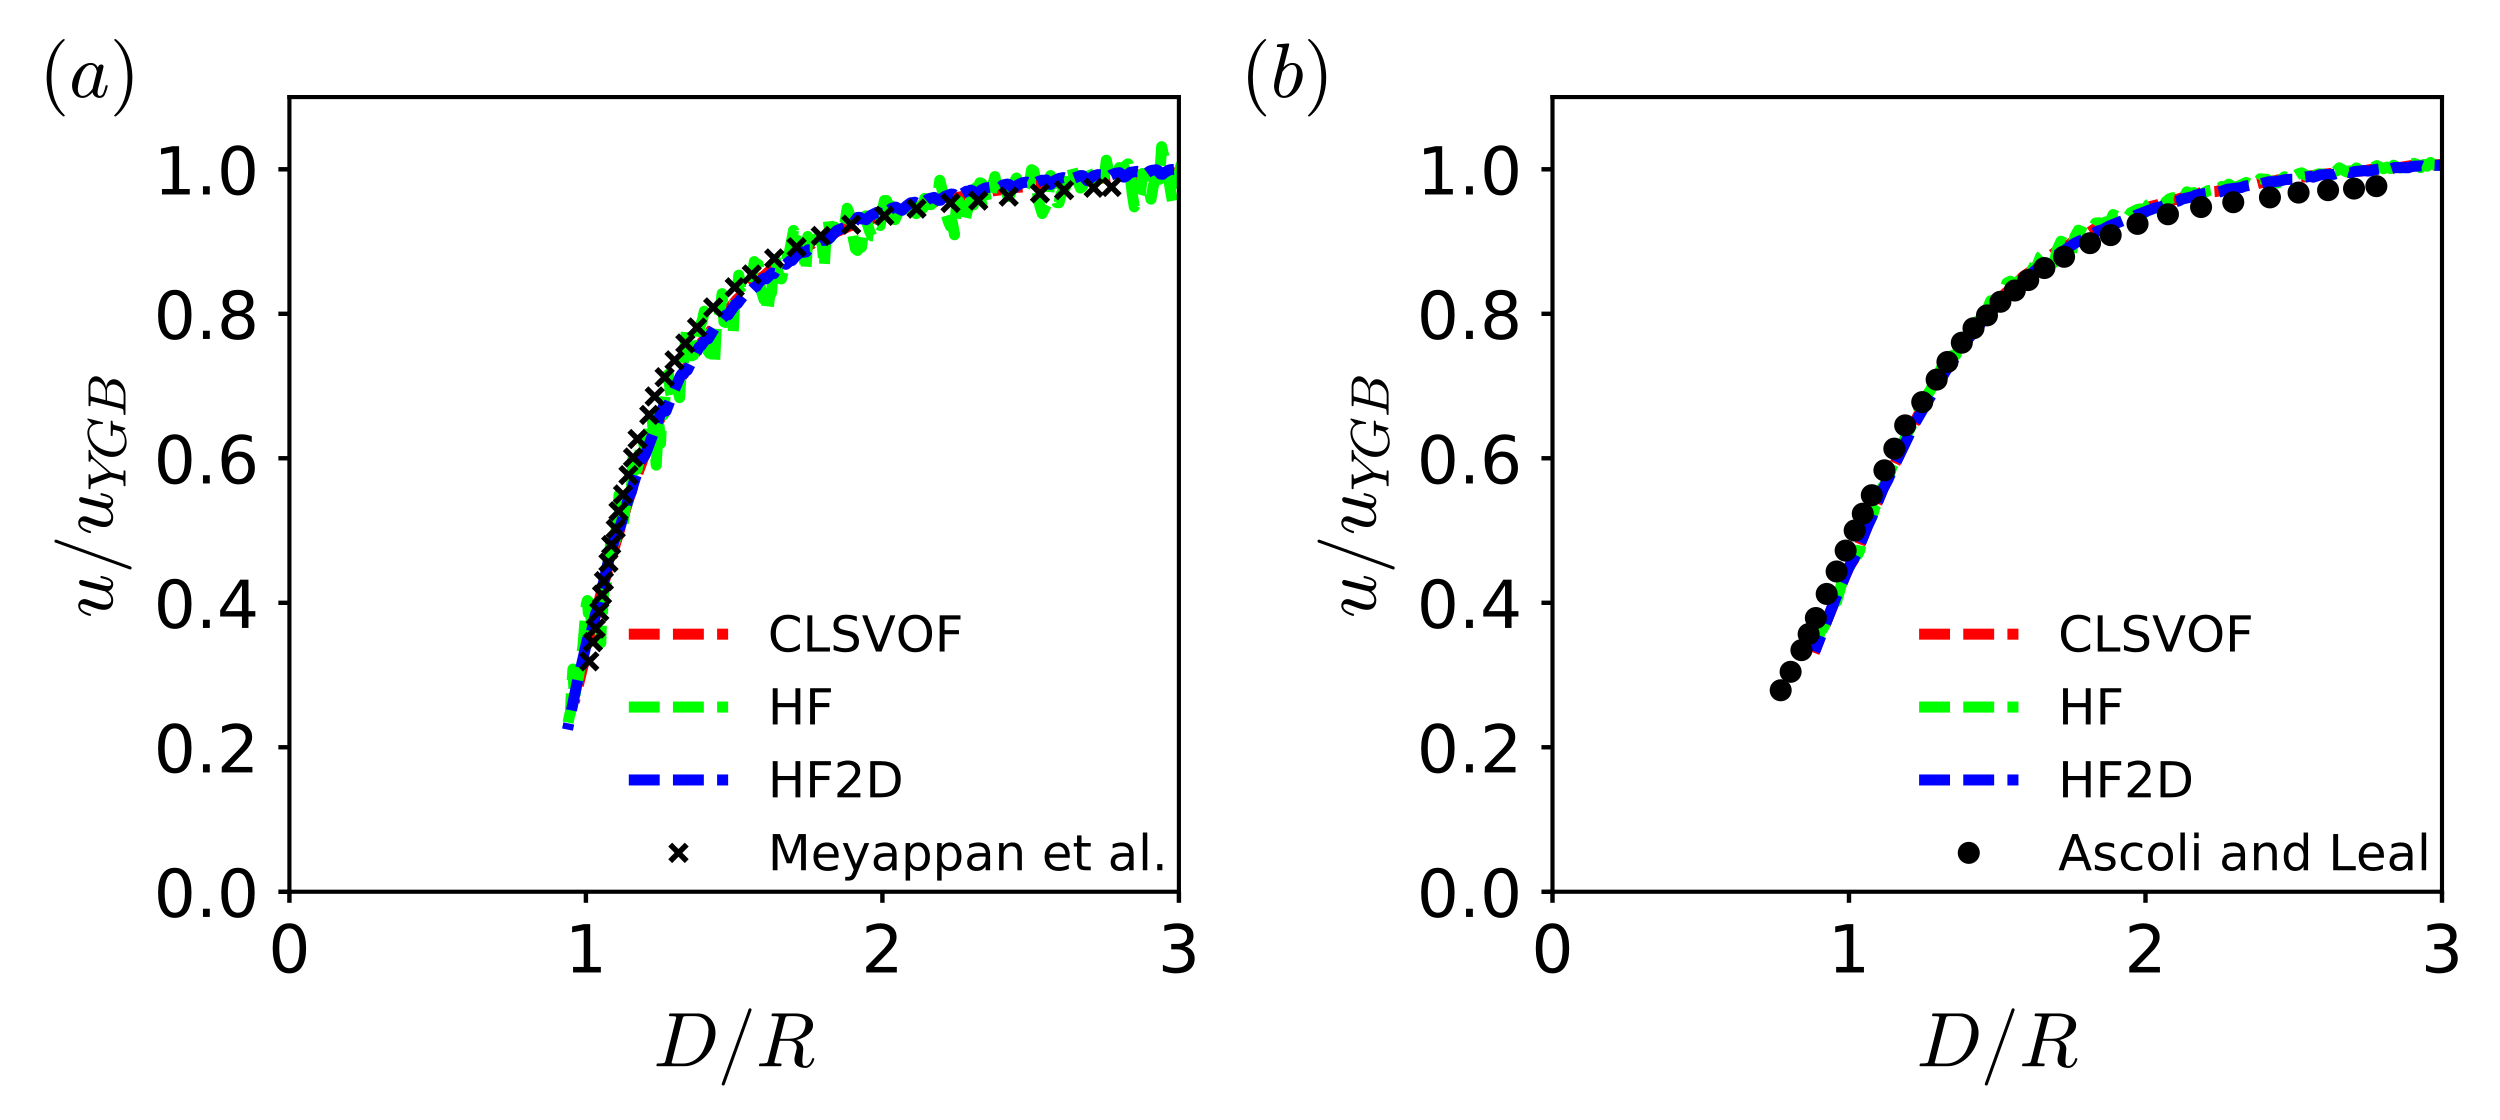 <?xml version="1.0" encoding="utf-8" standalone="no"?>
<!DOCTYPE svg PUBLIC "-//W3C//DTD SVG 1.1//EN"
  "http://www.w3.org/Graphics/SVG/1.1/DTD/svg11.dtd">
<!-- Created with matplotlib (http://matplotlib.org/) -->
<svg height="203pt" version="1.1" viewBox="0 0 453 203" width="453pt" xmlns="http://www.w3.org/2000/svg" xmlns:xlink="http://www.w3.org/1999/xlink">
 <defs>
  <style type="text/css">
*{stroke-linecap:butt;stroke-linejoin:round;}
  </style>
 </defs>
 <g id="figure_1">
  <g id="patch_1">
   <path d="M 0 203.787 
L 453.392 203.787 
L 453.392 0 
L 0 0 
z
" style="fill:#ffffff;"/>
  </g>
  <g id="axes_1">
   <g id="patch_2">
    <path d="M 52.441 161.587 
L 213.617 161.587 
L 213.617 17.587 
L 52.441 17.587 
z
" style="fill:#ffffff;"/>
   </g>
   <g id="matplotlib.axis_1">
    <g id="xtick_1">
     <g id="line2d_1">
      <defs>
       <path d="M 0 0 
L 0 2 
" id="m35b820529d" style="stroke:#000000;stroke-width:0.8;"/>
      </defs>
      <g>
       <use style="stroke:#000000;stroke-width:0.8;" x="52.441" xlink:href="#m35b820529d" y="161.587"/>
      </g>
     </g>
     <g id="text_1">
      <!-- 0 -->
      <defs>
       <path d="M 31.781 66.406 
Q 24.172 66.406 20.328 58.906 
Q 16.5 51.422 16.5 36.375 
Q 16.5 21.391 20.328 13.891 
Q 24.172 6.391 31.781 6.391 
Q 39.453 6.391 43.281 13.891 
Q 47.125 21.391 47.125 36.375 
Q 47.125 51.422 43.281 58.906 
Q 39.453 66.406 31.781 66.406 
M 31.781 74.219 
Q 44.047 74.219 50.516 64.516 
Q 56.984 54.828 56.984 36.375 
Q 56.984 17.969 50.516 8.266 
Q 44.047 -1.422 31.781 -1.422 
Q 19.531 -1.422 13.062 8.266 
Q 6.594 17.969 6.594 36.375 
Q 6.594 54.828 13.062 64.516 
Q 19.531 74.219 31.781 74.219 
" id="DejaVuSans-30"/>
      </defs>
      <g transform="translate(48.623 176.205)scale(0.12 -0.12)">
       <use xlink:href="#DejaVuSans-30"/>
      </g>
     </g>
    </g>
    <g id="xtick_2">
     <g id="line2d_2">
      <g>
       <use style="stroke:#000000;stroke-width:0.8;" x="106.166" xlink:href="#m35b820529d" y="161.587"/>
      </g>
     </g>
     <g id="text_2">
      <!-- 1 -->
      <defs>
       <path d="M 12.406 8.297 
L 28.516 8.297 
L 28.516 63.922 
L 10.984 60.406 
L 10.984 69.391 
L 28.422 72.906 
L 38.281 72.906 
L 38.281 8.297 
L 54.391 8.297 
L 54.391 0 
L 12.406 0 
z
" id="DejaVuSans-31"/>
      </defs>
      <g transform="translate(102.349 176.205)scale(0.12 -0.12)">
       <use xlink:href="#DejaVuSans-31"/>
      </g>
     </g>
    </g>
    <g id="xtick_3">
     <g id="line2d_3">
      <g>
       <use style="stroke:#000000;stroke-width:0.8;" x="159.892" xlink:href="#m35b820529d" y="161.587"/>
      </g>
     </g>
     <g id="text_3">
      <!-- 2 -->
      <defs>
       <path d="M 19.188 8.297 
L 53.609 8.297 
L 53.609 0 
L 7.328 0 
L 7.328 8.297 
Q 12.938 14.109 22.625 23.891 
Q 32.328 33.688 34.812 36.531 
Q 39.547 41.844 41.422 45.531 
Q 43.312 49.219 43.312 52.781 
Q 43.312 58.594 39.234 62.25 
Q 35.156 65.922 28.609 65.922 
Q 23.969 65.922 18.812 64.312 
Q 13.672 62.703 7.812 59.422 
L 7.812 69.391 
Q 13.766 71.781 18.938 73 
Q 24.125 74.219 28.422 74.219 
Q 39.75 74.219 46.484 68.547 
Q 53.219 62.891 53.219 53.422 
Q 53.219 48.922 51.531 44.891 
Q 49.859 40.875 45.406 35.406 
Q 44.188 33.984 37.641 27.219 
Q 31.109 20.453 19.188 8.297 
" id="DejaVuSans-32"/>
      </defs>
      <g transform="translate(156.074 176.205)scale(0.12 -0.12)">
       <use xlink:href="#DejaVuSans-32"/>
      </g>
     </g>
    </g>
    <g id="xtick_4">
     <g id="line2d_4">
      <g>
       <use style="stroke:#000000;stroke-width:0.8;" x="213.617" xlink:href="#m35b820529d" y="161.587"/>
      </g>
     </g>
     <g id="text_4">
      <!-- 3 -->
      <defs>
       <path d="M 40.578 39.312 
Q 47.656 37.797 51.625 33 
Q 55.609 28.219 55.609 21.188 
Q 55.609 10.406 48.188 4.484 
Q 40.766 -1.422 27.094 -1.422 
Q 22.516 -1.422 17.656 -0.516 
Q 12.797 0.391 7.625 2.203 
L 7.625 11.719 
Q 11.719 9.328 16.594 8.109 
Q 21.484 6.891 26.812 6.891 
Q 36.078 6.891 40.938 10.547 
Q 45.797 14.203 45.797 21.188 
Q 45.797 27.641 41.281 31.266 
Q 36.766 34.906 28.719 34.906 
L 20.219 34.906 
L 20.219 43.016 
L 29.109 43.016 
Q 36.375 43.016 40.234 45.922 
Q 44.094 48.828 44.094 54.297 
Q 44.094 59.906 40.109 62.906 
Q 36.141 65.922 28.719 65.922 
Q 24.656 65.922 20.016 65.031 
Q 15.375 64.156 9.812 62.312 
L 9.812 71.094 
Q 15.438 72.656 20.344 73.438 
Q 25.25 74.219 29.594 74.219 
Q 40.828 74.219 47.359 69.109 
Q 53.906 64.016 53.906 55.328 
Q 53.906 49.266 50.438 45.094 
Q 46.969 40.922 40.578 39.312 
" id="DejaVuSans-33"/>
      </defs>
      <g transform="translate(209.8 176.205)scale(0.12 -0.12)">
       <use xlink:href="#DejaVuSans-33"/>
      </g>
     </g>
    </g>
    <g id="text_5">
     <!-- $D/R$ -->
     <defs>
      <path d="M 4.891 0 
Q 3.906 0 3.906 1.312 
Q 3.953 1.562 4.094 2.172 
Q 4.25 2.781 4.516 3.141 
Q 4.781 3.516 5.172 3.516 
Q 11.281 3.516 13.719 4.203 
Q 14.984 4.641 15.578 6.891 
L 29.297 61.812 
Q 29.5 62.797 29.5 63.188 
Q 29.5 64.266 28.328 64.406 
Q 26.422 64.797 21.094 64.797 
Q 20.125 64.797 20.125 66.109 
Q 20.172 66.359 20.312 66.969 
Q 20.453 67.578 20.719 67.938 
Q 21 68.312 21.391 68.312 
L 57.328 68.312 
Q 64.312 68.312 69.531 64.922 
Q 74.75 61.531 77.531 55.781 
Q 80.328 50.047 80.328 43.109 
Q 80.328 35.453 77.141 27.781 
Q 73.969 20.125 68.25 13.766 
Q 62.547 7.422 55.219 3.703 
Q 47.906 0 40.188 0 
z
M 23.578 4.297 
Q 23.578 3.516 27 3.516 
L 38.625 3.516 
Q 44.188 3.516 49.359 5.812 
Q 54.547 8.109 58.594 12.109 
Q 62.359 15.875 65.234 21.969 
Q 68.109 28.078 69.703 34.719 
Q 71.297 41.359 71.297 46.922 
Q 71.297 50.984 70.094 54.25 
Q 68.891 57.516 66.719 59.859 
Q 64.547 62.203 61.281 63.5 
Q 58.016 64.797 53.906 64.797 
L 42.922 64.797 
Q 40.188 64.797 39.297 64.328 
Q 38.422 63.875 37.703 61.375 
L 24.031 6.5 
Q 23.578 5.281 23.578 4.297 
" id="Cmmi10-44"/>
      <path d="M 5.609 -23 
Q 5.609 -22.703 5.719 -22.609 
L 40.484 73.781 
Q 40.672 74.359 41.156 74.672 
Q 41.656 75 42.281 75 
Q 43.172 75 43.719 74.453 
Q 44.281 73.922 44.281 73 
L 44.281 72.609 
L 9.516 -23.781 
Q 8.938 -25 7.625 -25 
Q 6.781 -25 6.188 -24.406 
Q 5.609 -23.828 5.609 -23 
" id="Cmmi10-3d"/>
      <path d="M 4.891 0 
Q 3.906 0 3.906 1.312 
Q 3.953 1.562 4.094 2.172 
Q 4.25 2.781 4.516 3.141 
Q 4.781 3.516 5.172 3.516 
Q 11.281 3.516 13.719 4.203 
Q 14.984 4.641 15.578 6.891 
L 29.297 61.812 
Q 29.5 62.797 29.5 63.188 
Q 29.5 64.266 28.328 64.406 
Q 26.422 64.797 21.094 64.797 
Q 20.125 64.797 20.125 66.109 
Q 20.172 66.359 20.312 66.969 
Q 20.453 67.578 20.719 67.938 
Q 21 68.312 21.391 68.312 
L 51.703 68.312 
Q 55.328 68.312 59.234 67.484 
Q 63.141 66.656 66.406 64.875 
Q 69.672 63.094 71.766 60.125 
Q 73.875 57.172 73.875 53.219 
Q 73.875 48.188 70.547 44.234 
Q 67.234 40.281 62.156 37.625 
Q 57.078 34.969 52.297 33.891 
Q 56.203 32.469 58.688 29.359 
Q 61.188 26.266 61.188 22.219 
Q 61.188 21.688 61.156 21.406 
Q 61.141 21.141 61.078 20.797 
L 60.297 11.922 
Q 60.203 9.969 60.109 8.594 
Q 60.016 7.234 60.016 6.391 
Q 60.016 3.656 60.812 2.016 
Q 61.625 0.391 64.016 0.391 
Q 67.141 0.391 69.5 3.297 
Q 71.875 6.203 72.609 9.625 
Q 73.047 10.5 73.578 10.5 
L 74.516 10.5 
Q 75.484 10.5 75.484 9.188 
Q 74.75 6.297 73.156 3.703 
Q 71.578 1.125 69.156 -0.531 
Q 66.75 -2.203 63.922 -2.203 
Q 58.062 -2.203 53.938 0.406 
Q 49.812 3.031 49.812 8.594 
Q 49.812 10.688 50.203 12.312 
L 52.391 21.188 
Q 52.781 22.406 52.781 24.031 
Q 52.781 28.172 49.969 30.531 
Q 47.172 32.906 42.922 32.906 
L 30.609 32.906 
L 24.031 6.5 
Q 23.781 5.672 23.781 5.078 
Q 23.781 4.047 25 3.906 
Q 26.906 3.516 32.172 3.516 
Q 33.203 3.516 33.203 2.203 
Q 32.859 0.781 32.656 0.391 
Q 32.469 0 31.5 0 
z
M 31.203 35.5 
L 42.281 35.5 
Q 53.172 35.5 58.688 41.016 
Q 61.234 43.562 62.719 47.484 
Q 64.203 51.422 64.203 55.328 
Q 64.203 59.031 62.031 61.125 
Q 59.859 63.234 56.656 64.016 
Q 53.469 64.797 49.609 64.797 
L 42.922 64.797 
Q 40.188 64.797 39.297 64.328 
Q 38.422 63.875 37.703 61.375 
z
" id="Cmmi10-52"/>
     </defs>
     <g transform="translate(118.399 193.2)scale(0.14 -0.14)">
      <use xlink:href="#Cmmi10-44"/>
      <use transform="translate(82.715 0)" xlink:href="#Cmmi10-3d"/>
      <use transform="translate(132.715 0)" xlink:href="#Cmmi10-52"/>
     </g>
    </g>
   </g>
   <g id="matplotlib.axis_2">
    <g id="ytick_1">
     <g id="line2d_5">
      <defs>
       <path d="M 0 0 
L -2 0 
" id="m5d7b09f616" style="stroke:#000000;stroke-width:0.8;"/>
      </defs>
      <g>
       <use style="stroke:#000000;stroke-width:0.8;" x="52.441" xlink:href="#m5d7b09f616" y="161.587"/>
      </g>
     </g>
     <g id="text_6">
      <!-- 0.0 -->
      <defs>
       <path d="M 10.688 12.406 
L 21 12.406 
L 21 0 
L 10.688 0 
z
" id="DejaVuSans-2e"/>
      </defs>
      <g transform="translate(27.857 166.146)scale(0.12 -0.12)">
       <use xlink:href="#DejaVuSans-30"/>
       <use x="63.623" xlink:href="#DejaVuSans-2e"/>
       <use x="95.41" xlink:href="#DejaVuSans-30"/>
      </g>
     </g>
    </g>
    <g id="ytick_2">
     <g id="line2d_6">
      <g>
       <use style="stroke:#000000;stroke-width:0.8;" x="52.441" xlink:href="#m5d7b09f616" y="135.405"/>
      </g>
     </g>
     <g id="text_7">
      <!-- 0.2 -->
      <g transform="translate(27.857 139.964)scale(0.12 -0.12)">
       <use xlink:href="#DejaVuSans-30"/>
       <use x="63.623" xlink:href="#DejaVuSans-2e"/>
       <use x="95.41" xlink:href="#DejaVuSans-32"/>
      </g>
     </g>
    </g>
    <g id="ytick_3">
     <g id="line2d_7">
      <g>
       <use style="stroke:#000000;stroke-width:0.8;" x="52.441" xlink:href="#m5d7b09f616" y="109.223"/>
      </g>
     </g>
     <g id="text_8">
      <!-- 0.4 -->
      <defs>
       <path d="M 37.797 64.312 
L 12.891 25.391 
L 37.797 25.391 
z
M 35.203 72.906 
L 47.609 72.906 
L 47.609 25.391 
L 58.016 25.391 
L 58.016 17.188 
L 47.609 17.188 
L 47.609 0 
L 37.797 0 
L 37.797 17.188 
L 4.891 17.188 
L 4.891 26.703 
z
" id="DejaVuSans-34"/>
      </defs>
      <g transform="translate(27.857 113.782)scale(0.12 -0.12)">
       <use xlink:href="#DejaVuSans-30"/>
       <use x="63.623" xlink:href="#DejaVuSans-2e"/>
       <use x="95.41" xlink:href="#DejaVuSans-34"/>
      </g>
     </g>
    </g>
    <g id="ytick_4">
     <g id="line2d_8">
      <g>
       <use style="stroke:#000000;stroke-width:0.8;" x="52.441" xlink:href="#m5d7b09f616" y="83.041"/>
      </g>
     </g>
     <g id="text_9">
      <!-- 0.6 -->
      <defs>
       <path d="M 33.016 40.375 
Q 26.375 40.375 22.484 35.828 
Q 18.609 31.297 18.609 23.391 
Q 18.609 15.531 22.484 10.953 
Q 26.375 6.391 33.016 6.391 
Q 39.656 6.391 43.531 10.953 
Q 47.406 15.531 47.406 23.391 
Q 47.406 31.297 43.531 35.828 
Q 39.656 40.375 33.016 40.375 
M 52.594 71.297 
L 52.594 62.312 
Q 48.875 64.062 45.094 64.984 
Q 41.312 65.922 37.594 65.922 
Q 27.828 65.922 22.672 59.328 
Q 17.531 52.734 16.797 39.406 
Q 19.672 43.656 24.016 45.922 
Q 28.375 48.188 33.594 48.188 
Q 44.578 48.188 50.953 41.516 
Q 57.328 34.859 57.328 23.391 
Q 57.328 12.156 50.688 5.359 
Q 44.047 -1.422 33.016 -1.422 
Q 20.359 -1.422 13.672 8.266 
Q 6.984 17.969 6.984 36.375 
Q 6.984 53.656 15.188 63.938 
Q 23.391 74.219 37.203 74.219 
Q 40.922 74.219 44.703 73.484 
Q 48.484 72.75 52.594 71.297 
" id="DejaVuSans-36"/>
      </defs>
      <g transform="translate(27.857 87.6)scale(0.12 -0.12)">
       <use xlink:href="#DejaVuSans-30"/>
       <use x="63.623" xlink:href="#DejaVuSans-2e"/>
       <use x="95.41" xlink:href="#DejaVuSans-36"/>
      </g>
     </g>
    </g>
    <g id="ytick_5">
     <g id="line2d_9">
      <g>
       <use style="stroke:#000000;stroke-width:0.8;" x="52.441" xlink:href="#m5d7b09f616" y="56.859"/>
      </g>
     </g>
     <g id="text_10">
      <!-- 0.8 -->
      <defs>
       <path d="M 31.781 34.625 
Q 24.75 34.625 20.719 30.859 
Q 16.703 27.094 16.703 20.516 
Q 16.703 13.922 20.719 10.156 
Q 24.75 6.391 31.781 6.391 
Q 38.812 6.391 42.859 10.172 
Q 46.922 13.969 46.922 20.516 
Q 46.922 27.094 42.891 30.859 
Q 38.875 34.625 31.781 34.625 
M 21.922 38.812 
Q 15.578 40.375 12.031 44.719 
Q 8.5 49.078 8.5 55.328 
Q 8.5 64.062 14.719 69.141 
Q 20.953 74.219 31.781 74.219 
Q 42.672 74.219 48.875 69.141 
Q 55.078 64.062 55.078 55.328 
Q 55.078 49.078 51.531 44.719 
Q 48 40.375 41.703 38.812 
Q 48.828 37.156 52.797 32.312 
Q 56.781 27.484 56.781 20.516 
Q 56.781 9.906 50.312 4.234 
Q 43.844 -1.422 31.781 -1.422 
Q 19.734 -1.422 13.25 4.234 
Q 6.781 9.906 6.781 20.516 
Q 6.781 27.484 10.781 32.312 
Q 14.797 37.156 21.922 38.812 
M 18.312 54.391 
Q 18.312 48.734 21.844 45.562 
Q 25.391 42.391 31.781 42.391 
Q 38.141 42.391 41.719 45.562 
Q 45.312 48.734 45.312 54.391 
Q 45.312 60.062 41.719 63.234 
Q 38.141 66.406 31.781 66.406 
Q 25.391 66.406 21.844 63.234 
Q 18.312 60.062 18.312 54.391 
" id="DejaVuSans-38"/>
      </defs>
      <g transform="translate(27.857 61.418)scale(0.12 -0.12)">
       <use xlink:href="#DejaVuSans-30"/>
       <use x="63.623" xlink:href="#DejaVuSans-2e"/>
       <use x="95.41" xlink:href="#DejaVuSans-38"/>
      </g>
     </g>
    </g>
    <g id="ytick_6">
     <g id="line2d_10">
      <g>
       <use style="stroke:#000000;stroke-width:0.8;" x="52.441" xlink:href="#m5d7b09f616" y="30.678"/>
      </g>
     </g>
     <g id="text_11">
      <!-- 1.0 -->
      <g transform="translate(27.857 35.237)scale(0.12 -0.12)">
       <use xlink:href="#DejaVuSans-31"/>
       <use x="63.623" xlink:href="#DejaVuSans-2e"/>
       <use x="95.41" xlink:href="#DejaVuSans-30"/>
      </g>
     </g>
    </g>
    <g id="text_12">
     <!-- $u/u_{YGB}$ -->
     <defs>
      <path d="M 10.594 10.891 
Q 10.594 14.156 11.469 17.594 
Q 12.359 21.047 13.938 25.266 
Q 15.531 29.5 16.703 32.625 
Q 18.016 36.281 18.016 38.625 
Q 18.016 41.609 15.828 41.609 
Q 11.859 41.609 9.297 37.531 
Q 6.734 33.453 5.516 28.422 
Q 5.328 27.781 4.688 27.781 
L 3.516 27.781 
Q 2.688 27.781 2.688 28.719 
L 2.688 29 
Q 4.297 34.969 7.609 39.578 
Q 10.938 44.188 16.016 44.188 
Q 19.578 44.188 22.047 41.844 
Q 24.516 39.5 24.516 35.891 
Q 24.516 34.031 23.688 31.984 
Q 23.25 30.766 21.688 26.656 
Q 20.125 22.562 19.281 19.875 
Q 18.453 17.188 17.922 14.594 
Q 17.391 12.016 17.391 9.422 
Q 17.391 6.109 18.797 3.812 
Q 20.219 1.516 23.391 1.516 
Q 29.781 1.516 34.625 9.422 
Q 34.719 9.812 34.781 10.172 
Q 34.859 10.547 34.906 10.891 
L 42.094 39.891 
Q 42.438 41.219 43.656 42.156 
Q 44.875 43.109 46.297 43.109 
Q 47.516 43.109 48.406 42.328 
Q 49.312 41.547 49.312 40.281 
Q 49.312 39.703 49.219 39.5 
L 42 10.688 
Q 41.312 7.719 41.312 5.812 
Q 41.312 1.516 44.188 1.516 
Q 47.406 1.516 49 5.484 
Q 50.594 9.469 51.703 14.703 
Q 51.906 15.281 52.484 15.281 
L 53.719 15.281 
Q 54.109 15.281 54.344 14.938 
Q 54.594 14.594 54.594 14.312 
Q 53.516 10.016 52.516 6.938 
Q 51.516 3.859 49.359 1.359 
Q 47.219 -1.125 44 -1.125 
Q 40.828 -1.125 38.312 0.609 
Q 35.797 2.344 34.906 5.328 
Q 32.625 2.391 29.594 0.625 
Q 26.562 -1.125 23.188 -1.125 
Q 17.438 -1.125 14.016 2.016 
Q 10.594 5.172 10.594 10.891 
" id="Cmmi10-75"/>
      <path d="M 8.891 1.312 
Q 8.938 1.562 9.078 2.141 
Q 9.234 2.734 9.469 3.125 
Q 9.719 3.516 10.203 3.516 
Q 16.312 3.516 18.703 4.203 
Q 19.188 4.344 19.594 4.875 
Q 20.016 5.422 20.266 6 
Q 20.516 6.594 20.703 7.172 
L 25.688 27.297 
L 12.797 62.797 
Q 11.922 64.109 9.625 64.453 
Q 7.328 64.797 4.297 64.797 
Q 3.328 64.797 3.328 66.109 
Q 3.609 67.328 3.859 67.812 
Q 4.109 68.312 4.984 68.312 
L 30.172 68.312 
Q 31.109 68.312 31.109 67 
Q 30.719 64.797 29.781 64.797 
Q 22.703 64.797 22.703 62.594 
L 33.984 31.781 
L 57.625 59.078 
Q 57.812 59.578 58.297 60.281 
Q 58.797 60.984 59.031 61.469 
Q 59.281 61.969 59.281 62.594 
Q 59.281 64.797 55.172 64.797 
Q 54.203 64.797 54.203 66.109 
Q 54.391 66.891 54.516 67.328 
Q 54.641 67.781 54.953 68.047 
Q 55.281 68.312 55.906 68.312 
L 75.297 68.312 
Q 75.734 68.312 76.016 67.875 
Q 76.312 67.438 76.312 67 
Q 76.125 66.266 76.016 65.938 
Q 75.922 65.625 75.672 65.203 
Q 75.438 64.797 74.906 64.797 
Q 70.906 64.797 67.328 63.062 
Q 63.766 61.328 61.078 58.203 
Q 60.984 58.109 60.859 58.031 
Q 60.75 57.953 60.594 57.812 
L 34.188 27.297 
L 29 6.594 
Q 29 6.344 28.906 5.859 
Q 28.812 5.375 28.812 5.078 
Q 28.812 4.688 28.922 4.422 
Q 29.047 4.156 29.266 4.078 
Q 29.5 4 29.984 3.906 
Q 31.891 3.516 37.203 3.516 
Q 38.188 3.516 38.188 2.203 
Q 37.844 0.781 37.641 0.391 
Q 37.453 0 36.531 0 
L 9.906 0 
Q 8.891 0 8.891 1.312 
" id="Cmmi10-59"/>
      <path d="M 14.594 21.922 
Q 14.594 15.719 17.062 11.047 
Q 19.531 6.391 24.172 3.844 
Q 28.812 1.312 34.906 1.312 
Q 40.875 1.312 46.234 4.125 
Q 51.609 6.938 52.984 12.203 
L 55.172 20.797 
Q 55.219 21.094 55.266 21.406 
Q 55.328 21.734 55.328 21.922 
Q 55.328 22.953 54.688 23.094 
Q 52.203 23.781 44.672 23.781 
Q 43.703 23.781 43.703 25.094 
Q 44 26.312 44.234 26.797 
Q 44.484 27.297 45.406 27.297 
L 71.188 27.297 
Q 72.219 27.297 72.219 25.984 
Q 72.172 25.734 72.016 25.141 
Q 71.875 24.562 71.625 24.172 
Q 71.391 23.781 70.906 23.781 
Q 67.578 23.781 66.031 23.234 
Q 64.5 22.703 63.922 20.406 
L 61.719 11.812 
L 58.891 0.688 
Q 58.734 0 58.016 0 
Q 57.172 0 55.609 2.25 
Q 54.047 4.5 53.422 6 
Q 49.953 1.906 44.141 -0.141 
Q 38.328 -2.203 32.172 -2.203 
Q 24.422 -2.203 18.188 1.312 
Q 11.969 4.828 8.516 11.078 
Q 5.078 17.328 5.078 25.203 
Q 5.078 33.594 8.812 41.766 
Q 12.547 49.953 18.938 56.422 
Q 25.344 62.891 33.469 66.703 
Q 41.609 70.516 49.906 70.516 
Q 53.219 70.516 56.266 69.484 
Q 59.328 68.453 61.938 66.422 
Q 64.547 64.406 66.219 61.719 
L 74.125 70.312 
Q 74.125 70.516 74.609 70.516 
L 75.203 70.516 
Q 75.594 70.516 75.859 70.188 
Q 76.125 69.875 76.125 69.484 
L 69.281 42.484 
Q 69.281 41.797 68.5 41.797 
L 66.703 41.797 
Q 65.922 41.797 65.922 42.922 
Q 66.312 45.125 66.312 48.094 
Q 66.312 53.031 64.641 57.375 
Q 62.984 61.719 59.469 64.359 
Q 55.953 67 50.875 67 
Q 42.828 67 35.984 62.922 
Q 29.156 58.844 24.406 52.141 
Q 19.672 45.453 17.125 37.438 
Q 14.594 29.438 14.594 21.922 
" id="Cmmi10-47"/>
      <path d="M 4.984 0 
Q 4 0 4 1.312 
Q 4.047 1.562 4.188 2.141 
Q 4.344 2.734 4.578 3.125 
Q 4.828 3.516 5.328 3.516 
Q 8.156 3.516 10.25 3.656 
Q 12.359 3.812 13.812 4.203 
Q 14.984 4.641 15.719 6.891 
L 29.391 61.812 
Q 29.594 62.797 29.594 63.188 
Q 29.594 64.266 28.422 64.406 
Q 26.516 64.797 21.188 64.797 
Q 20.219 64.797 20.219 66.109 
Q 20.266 66.359 20.406 66.969 
Q 20.562 67.578 20.828 67.938 
Q 21.094 68.312 21.484 68.312 
L 57.328 68.312 
Q 60.594 68.312 63.797 67.5 
Q 67 66.703 69.703 64.938 
Q 72.406 63.188 74 60.562 
Q 75.594 57.953 75.594 54.5 
Q 75.594 50.734 73.656 47.5 
Q 71.734 44.281 68.672 41.891 
Q 65.625 39.5 62.078 37.953 
Q 58.547 36.422 54.688 35.688 
Q 57.422 35.688 60.219 34.609 
Q 63.031 33.547 65.234 31.688 
Q 67.438 29.828 68.781 27.234 
Q 70.125 24.656 70.125 21.688 
Q 70.125 15.672 65.922 10.688 
Q 61.719 5.719 55.344 2.859 
Q 48.969 0 43.016 0 
z
M 23.391 4.297 
Q 23.391 3.516 26.812 3.516 
L 41.109 3.516 
Q 46 3.516 50.484 6.219 
Q 54.984 8.938 57.688 13.422 
Q 60.406 17.922 60.406 22.797 
Q 60.406 25.781 59.156 28.438 
Q 57.906 31.109 55.562 32.641 
Q 53.219 34.188 50.203 34.188 
L 30.719 34.188 
L 23.781 6.5 
Q 23.391 5.125 23.391 4.297 
M 31.391 36.812 
L 46.578 36.812 
Q 51.375 36.812 55.891 39.25 
Q 60.406 41.703 63.25 45.891 
Q 66.109 50.094 66.109 54.781 
Q 66.109 59.125 63.391 61.953 
Q 60.688 64.797 56.391 64.797 
L 42.672 64.797 
Q 39.984 64.797 39.062 64.297 
Q 38.141 63.812 37.5 61.375 
z
" id="Cmmi10-42"/>
     </defs>
     <g transform="translate(20.357 111.987)rotate(-90)scale(0.14 -0.14)">
      <use xlink:href="#Cmmi10-75"/>
      <use transform="translate(57.178 0)" xlink:href="#Cmmi10-3d"/>
      <use transform="translate(107.178 0)" xlink:href="#Cmmi10-75"/>
      <use transform="translate(164.355 -17.006)scale(0.7)" xlink:href="#Cmmi10-59"/>
      <use transform="translate(204.961 -17.006)scale(0.7)" xlink:href="#Cmmi10-47"/>
      <use transform="translate(259.99 -17.006)scale(0.7)" xlink:href="#Cmmi10-42"/>
     </g>
    </g>
   </g>
   <g id="line2d_11">
    <path clip-path="url(#p17bdbd3231)" d="M 267.343 161.587 
L 267.315 126.835 
L 267.174 92.528 
L 266.951 72.371 
L 266.682 60.273 
L 266.386 52.49 
L 265.733 43.394 
L 265.043 38.684 
L 264.334 35.853 
L 263.613 34.343 
L 262.517 32.833 
L 261.779 32.131 
L 261.038 31.631 
L 260.295 31.335 
L 259.167 30.963 
L 257.655 30.492 
L 256.899 30.376 
L 256.141 30.417 
L 254.623 30.189 
L 252.345 30.175 
L 251.206 30.011 
L 250.447 29.981 
L 249.688 30.099 
L 247.029 30.061 
L 246.269 30.168 
L 245.509 30.126 
L 245.128 29.96 
L 244.36 30.01 
L 243.976 30.03 
L 243.591 30.223 
L 243.207 30.145 
L 242.44 30.181 
L 240.902 30.158 
L 240.518 30.177 
L 240.134 30.315 
L 238.598 30.378 
L 238.214 30.227 
L 237.83 30.333 
L 237.446 30.162 
L 236.297 30.299 
L 235.913 30.416 
L 235.146 30.29 
L 233.228 30.443 
L 232.462 30.465 
L 230.161 30.409 
L 229.386 30.575 
L 227.061 30.607 
L 225.513 30.732 
L 223.192 30.756 
L 222.033 30.826 
L 221.259 30.82 
L 220.873 30.93 
L 220.1 30.934 
L 219.328 31.061 
L 216.627 31.133 
L 215.078 31.27 
L 214.298 31.209 
L 211.569 31.454 
L 210.79 31.415 
L 210.401 31.461 
L 210.012 31.255 
L 209.624 31.535 
L 208.846 31.599 
L 207.68 31.6 
L 204.573 31.848 
L 203.797 31.874 
L 203.41 32.016 
L 201.473 32.105 
L 197.955 32.418 
L 197.174 32.449 
L 196.393 32.553 
L 195.223 32.732 
L 194.442 32.709 
L 193.273 32.89 
L 192.494 33.068 
L 189.771 33.266 
L 188.996 33.456 
L 187.056 33.555 
L 186.28 33.827 
L 183.541 33.993 
L 181.591 34.349 
L 180.032 34.567 
L 178.866 34.865 
L 176.926 35.036 
L 176.151 35.289 
L 175.765 35.46 
L 174.992 35.486 
L 173.445 35.776 
L 173.055 36.11 
L 172.665 36.045 
L 171.497 36.178 
L 170.33 36.34 
L 166.461 37.358 
L 166.076 37.52 
L 163.769 37.807 
L 163.002 38.024 
L 162.238 38.398 
L 160.328 38.761 
L 159.567 39.103 
L 158.798 39.447 
L 156.882 39.802 
L 154.598 40.745 
L 153.84 40.999 
L 151.202 42.163 
L 150.828 42.25 
L 148.221 43.612 
L 147.85 43.557 
L 147.111 44.164 
L 145.267 45.282 
L 144.527 45.578 
L 143.424 46.249 
L 142.329 47.083 
L 140.157 48.459 
L 138.371 50.058 
L 137.662 50.486 
L 136.958 51.004 
L 134.181 53.652 
L 133.496 54.319 
L 131.804 56.371 
L 130.122 58.077 
L 128.475 60.395 
L 127.182 62.028 
L 124.978 65.585 
L 120.815 73.145 
L 119.142 76.862 
L 117.26 81.119 
L 116.23 83.989 
L 114.509 88.613 
L 113.576 91.562 
L 109.281 106.121 
L 107.267 113.942 
L 106.514 117.055 
L 104.045 127.256 
L 104.045 127.256 
" style="fill:none;stroke:#ff0000;stroke-dasharray:5.6,2.4;stroke-dashoffset:0;stroke-width:2;"/>
   </g>
   <g id="line2d_12">
    <path clip-path="url(#p17bdbd3231)" d="M 267.343 161.587 
L 267.315 126.397 
L 267.172 91.885 
L 266.95 72.563 
L 266.395 54.203 
L 266.082 49.95 
L 265.433 46.003 
L 265.097 41.565 
L 264.75 38.7 
L 264.397 37.263 
L 264.036 34.766 
L 263.679 36.7 
L 262.634 39.698 
L 262.287 36.762 
L 261.928 32.418 
L 261.558 31.102 
L 261.181 28.223 
L 260.798 27.362 
L 260.421 29.85 
L 260.043 30.437 
L 259.661 30.79 
L 259.283 31.41 
L 258.906 31.028 
L 258.525 28.956 
L 258.144 28.809 
L 257.375 28.04 
L 256.994 30.887 
L 256.619 32.792 
L 256.244 32.047 
L 255.873 33.317 
L 255.506 35.215 
L 255.138 33.075 
L 254.766 31.751 
L 254.39 31.486 
L 254.01 30.799 
L 253.637 31.841 
L 253.273 35.015 
L 252.908 36.313 
L 252.55 36.976 
L 251.818 30.065 
L 251.437 29.257 
L 251.05 26.532 
L 250.66 28.076 
L 249.891 29.056 
L 249.126 30.433 
L 248.746 29.892 
L 248.362 28.275 
L 247.979 27.787 
L 247.207 29.206 
L 246.827 30.479 
L 246.452 30.34 
L 245.704 33.391 
L 245.336 34.75 
L 244.962 32.78 
L 244.585 31.926 
L 244.205 30.548 
L 243.821 30.565 
L 243.446 37.18 
L 243.077 33.426 
L 242.71 35.883 
L 242.348 34.882 
L 241.979 33.143 
L 241.599 29.434 
L 241.211 27.574 
L 240.818 26.787 
L 240.424 28.355 
L 240.036 29.227 
L 239.647 29.643 
L 238.878 30.943 
L 238.493 29.218 
L 238.105 29.532 
L 237.718 28.655 
L 237.329 26.986 
L 236.56 32.253 
L 236.182 31.973 
L 235.804 32.954 
L 235.432 34.857 
L 235.06 33.213 
L 234.307 30.969 
L 233.924 29.736 
L 233.545 32.841 
L 233.176 38.817 
L 232.807 35.533 
L 232.443 36.684 
L 232.079 34.263 
L 231.706 30.608 
L 231.322 29.718 
L 230.931 27.322 
L 230.534 27.037 
L 230.142 29.231 
L 228.972 31.017 
L 228.194 29.653 
L 227.804 28.41 
L 227.413 28.549 
L 226.633 31.316 
L 226.251 31.694 
L 225.491 34.221 
L 225.117 35.452 
L 224.739 32.944 
L 224.359 32.239 
L 223.975 29.359 
L 223.214 35.67 
L 222.842 35.576 
L 222.474 36.589 
L 222.107 35.458 
L 221.733 33.458 
L 220.957 28.067 
L 220.56 26.943 
L 220.168 29.872 
L 219.778 30.167 
L 219 31.483 
L 218.615 31.29 
L 218.227 29.842 
L 217.839 29.447 
L 217.449 30.747 
L 217.059 30.238 
L 216.291 32.657 
L 215.907 31.458 
L 215.519 31.827 
L 215.131 31.458 
L 214.74 31.794 
L 214.351 31.474 
L 213.962 30.019 
L 212.816 35.71 
L 212.444 36.454 
L 212.069 34.401 
L 211.287 28.74 
L 210.889 28.364 
L 210.491 26.574 
L 210.099 32.498 
L 209.714 32.264 
L 209.326 32.371 
L 208.94 33.916 
L 208.56 36.091 
L 208.182 34.017 
L 207.8 33.599 
L 207.416 32.171 
L 207.03 31.435 
L 206.65 35.097 
L 206.276 36.406 
L 205.903 36.431 
L 205.533 37.477 
L 205.162 35.086 
L 204.782 31.818 
L 204.392 29.684 
L 203.996 29.995 
L 203.207 31.452 
L 202.815 30.359 
L 202.425 32.081 
L 202.038 32.544 
L 201.65 31.545 
L 201.258 31.814 
L 200.864 31.126 
L 200.469 29.024 
L 200.073 32.257 
L 199.683 33.99 
L 199.295 32.869 
L 198.904 32.498 
L 198.514 32.83 
L 198.122 31.875 
L 197.732 32.783 
L 196.946 30.797 
L 196.552 31.396 
L 196.164 33.808 
L 195.778 34.076 
L 195.393 33.08 
L 195.002 31.72 
L 194.606 31.904 
L 194.213 30.311 
L 193.817 30.248 
L 193.422 32.942 
L 193.036 33.972 
L 192.648 34.363 
L 192.265 35.239 
L 191.884 36.744 
L 191.508 36.703 
L 190.747 34.29 
L 190.361 31.811 
L 189.977 35.529 
L 189.602 37.128 
L 188.858 38.696 
L 188.489 37.566 
L 188.112 35.901 
L 187.725 32.963 
L 187.332 30.989 
L 186.934 30.745 
L 186.539 33.03 
L 186.144 33.14 
L 185.357 34.373 
L 184.572 33.44 
L 184.179 32.263 
L 183.787 33.034 
L 183.004 35.292 
L 182.62 35.607 
L 182.231 34.298 
L 181.841 34.481 
L 181.451 34.178 
L 181.06 34.878 
L 180.669 34.305 
L 180.278 31.993 
L 179.885 33.533 
L 179.496 36.466 
L 179.112 36.19 
L 178.729 36.29 
L 178.341 34.25 
L 177.947 33.267 
L 177.557 33.112 
L 177.163 34.168 
L 176.769 34.061 
L 176.382 37.131 
L 175.999 35.685 
L 175.616 37.251 
L 175.237 38.324 
L 174.861 40.151 
L 174.486 38.297 
L 173.72 36.449 
L 173.329 36.687 
L 172.95 42.539 
L 172.577 40.308 
L 172.203 40.992 
L 171.833 40.106 
L 171.458 38.852 
L 171.074 35.829 
L 170.285 32.674 
L 169.889 35.631 
L 168.72 37.076 
L 168.334 37.068 
L 167.945 36.275 
L 167.559 35.965 
L 167.169 37.801 
L 166.78 35.438 
L 166.393 37.92 
L 166.017 38.696 
L 165.634 37.947 
L 164.865 37.538 
L 164.479 37.826 
L 164.095 36.832 
L 163.71 37.572 
L 163.323 36.607 
L 162.937 38.048 
L 162.181 39.796 
L 161.42 37.265 
L 161.033 38.081 
L 160.648 36.343 
L 160.262 36.334 
L 159.871 38.313 
L 159.489 40.87 
L 159.107 40.665 
L 158.728 41.512 
L 158.352 42.771 
L 157.98 42.735 
L 157.606 41.996 
L 157.229 40.833 
L 156.851 39.122 
L 156.103 44.79 
L 155.74 44.924 
L 155.377 45.378 
L 155.017 45.082 
L 154.65 43.353 
L 153.891 38.729 
L 153.504 37.741 
L 153.12 40.317 
L 152.739 41.338 
L 152.36 41.811 
L 151.982 41.797 
L 151.605 41.627 
L 151.227 41.135 
L 150.851 41.431 
L 150.473 43.072 
L 150.097 39.984 
L 149.72 42.027 
L 149.353 48.446 
L 148.987 44.429 
L 148.616 43.098 
L 147.871 43.331 
L 147.5 43.361 
L 147.128 44.641 
L 146.758 43.297 
L 146.381 42.85 
L 146.01 49.292 
L 145.647 45.843 
L 145.28 45.774 
L 144.91 44.293 
L 144.534 43.568 
L 144.161 44.281 
L 143.786 41.757 
L 143.043 45.671 
L 142.676 46.35 
L 142.312 48.228 
L 141.952 49.003 
L 141.596 50.539 
L 141.242 50.464 
L 140.527 47.112 
L 140.168 48.2 
L 139.81 53.032 
L 139.461 53.556 
L 139.118 56.621 
L 138.78 53.815 
L 138.441 54.257 
L 137.756 52.07 
L 137.4 47.946 
L 137.036 48.176 
L 136.676 47.402 
L 136.318 49.955 
L 135.965 51.557 
L 135.613 52.321 
L 135.265 52.525 
L 134.565 51.819 
L 134.218 52.132 
L 133.865 49.856 
L 133.521 53.472 
L 133.175 53.421 
L 132.837 60.664 
L 132.507 56.877 
L 132.177 57.629 
L 131.841 57.683 
L 131.509 58.444 
L 131.176 58.309 
L 130.839 53.216 
L 130.493 56.604 
L 129.824 58.597 
L 129.502 65.213 
L 129.187 66.107 
L 128.879 63.995 
L 128.567 64.03 
L 128.257 63.576 
L 127.941 61.909 
L 127.617 56.401 
L 127.281 57.982 
L 126.618 59.753 
L 126.296 63.319 
L 125.979 62.621 
L 125.66 64.341 
L 125.345 64.468 
L 125.032 64.097 
L 124.714 63.389 
L 124.394 59.798 
L 123.76 66.553 
L 123.452 66.758 
L 123.149 72.046 
L 122.857 70.769 
L 122.569 71.168 
L 122.285 71.111 
L 121.997 71.29 
L 121.708 72.159 
L 121.419 70.684 
L 121.116 67.819 
L 120.819 68.079 
L 120.239 75.165 
L 119.958 74.278 
L 119.685 80.355 
L 119.423 77.259 
L 119.164 79.276 
L 118.908 84.28 
L 118.119 75.304 
L 117.84 75.718 
L 117.296 80.507 
L 117.029 79.722 
L 116.764 80.874 
L 116.501 79.938 
L 116.229 79.719 
L 115.708 83.867 
L 115.455 85.012 
L 115.205 81.754 
L 114.944 82.864 
L 114.69 83.054 
L 114.442 88.224 
L 114.207 89.981 
L 113.975 89.989 
L 113.745 91 
L 113.514 90.37 
L 112.837 95.386 
L 112.398 93.719 
L 112.166 89.657 
L 111.935 94.453 
L 111.718 95.069 
L 111.505 97.854 
L 111.297 98.321 
L 111.089 96.697 
L 110.875 96.349 
L 110.663 98.123 
L 110.458 101.161 
L 110.262 101.385 
L 110.067 103.063 
L 109.88 105.795 
L 109.525 106.923 
L 109.346 107.599 
L 109.18 110.887 
L 109.019 111.243 
L 108.863 116.494 
L 108.718 113.829 
L 108.564 113.746 
L 108.41 113.133 
L 108.247 110.127 
L 108.082 110.092 
L 107.759 111.451 
L 107.441 112.578 
L 107.117 112.431 
L 106.952 109.785 
L 106.777 109.107 
L 106.604 111.082 
L 106.429 108.824 
L 106.252 109.415 
L 105.617 117.228 
L 104.798 122.811 
L 104.545 123.506 
L 104.184 126.002 
L 104.067 126.556 
L 103.819 121.233 
L 103.565 124.96 
L 103.349 129.26 
L 103.242 129.41 
L 102.93 130.948 
L 102.93 130.948 
" style="fill:none;stroke:#00ff00;stroke-dasharray:5.6,2.4;stroke-dashoffset:0;stroke-width:2;"/>
   </g>
   <g id="line2d_13">
    <path clip-path="url(#p17bdbd3231)" d="M 267.343 161.587 
L 267.315 126.926 
L 267.175 92.552 
L 266.95 71.946 
L 266.68 59.702 
L 266.382 51.921 
L 265.727 43.004 
L 265.385 40.391 
L 264.683 37.456 
L 263.971 35.413 
L 263.608 33.998 
L 263.243 33.15 
L 262.507 32.257 
L 261.767 31.772 
L 261.027 32.052 
L 260.657 31.801 
L 260.286 30.934 
L 259.911 30.56 
L 259.152 30.361 
L 258.394 30.397 
L 257.638 30.901 
L 257.261 30.702 
L 256.882 29.98 
L 256.502 29.727 
L 255.74 29.719 
L 255.359 29.802 
L 254.599 30.276 
L 254.219 30.63 
L 253.841 30.342 
L 253.461 29.659 
L 253.079 29.501 
L 251.554 29.848 
L 250.795 30.484 
L 250.417 30.057 
L 250.036 29.41 
L 249.273 29.374 
L 248.509 29.611 
L 247.749 30.264 
L 247.37 30.558 
L 246.991 29.777 
L 246.61 29.464 
L 245.846 29.456 
L 245.082 29.67 
L 243.929 30.42 
L 243.546 29.707 
L 243.16 29.435 
L 242.387 29.498 
L 241.616 29.807 
L 240.847 30.481 
L 240.464 30.358 
L 240.079 29.684 
L 239.694 29.55 
L 238.922 29.628 
L 238.536 29.731 
L 237.766 30.234 
L 237.383 30.585 
L 236.616 29.645 
L 235.845 29.554 
L 235.074 29.841 
L 234.306 30.371 
L 233.923 30.828 
L 233.541 30.096 
L 233.156 29.752 
L 232.386 29.745 
L 231.615 30.039 
L 230.467 30.698 
L 230.081 30.045 
L 229.692 29.794 
L 228.524 29.859 
L 227.359 30.921 
L 226.973 30.681 
L 226.585 30.07 
L 225.806 29.986 
L 224.64 30.451 
L 223.867 31.108 
L 223.481 30.476 
L 223.094 30.073 
L 222.705 30.028 
L 221.928 30.215 
L 221.152 30.703 
L 220.766 31.049 
L 220.38 31.081 
L 219.994 30.45 
L 219.606 30.256 
L 218.829 30.337 
L 218.054 30.678 
L 217.282 31.316 
L 216.897 31.101 
L 216.511 30.551 
L 216.123 30.429 
L 215.346 30.598 
L 214.954 30.706 
L 214.562 30.948 
L 214.171 31.488 
L 213.782 31.654 
L 213.393 31.07 
L 213.001 30.687 
L 212.217 30.728 
L 211.826 30.809 
L 211.044 31.259 
L 210.655 31.59 
L 210.267 31.528 
L 209.878 30.935 
L 209.486 30.767 
L 208.704 30.876 
L 208.314 31.012 
L 207.534 31.592 
L 207.146 31.998 
L 206.368 31.106 
L 205.978 31.052 
L 204.807 31.242 
L 204.03 31.949 
L 203.643 32.096 
L 203.255 31.581 
L 202.866 31.297 
L 202.086 31.397 
L 201.308 31.733 
L 200.53 32.416 
L 200.139 32.249 
L 199.747 31.7 
L 198.959 31.648 
L 198.172 31.863 
L 197.389 32.427 
L 196.999 32.735 
L 196.216 31.84 
L 195.824 31.815 
L 195.039 32.104 
L 194.646 32.254 
L 193.865 32.923 
L 193.476 32.844 
L 193.086 32.307 
L 192.695 32.186 
L 191.911 32.333 
L 191.129 32.706 
L 190.351 33.42 
L 189.573 32.604 
L 189.183 32.694 
L 188.792 32.659 
L 188.011 32.958 
L 186.836 33.691 
L 186.443 33.198 
L 186.049 33 
L 185.261 33.118 
L 184.473 33.483 
L 183.691 34.105 
L 183.301 33.897 
L 182.909 33.466 
L 182.516 33.353 
L 181.731 33.519 
L 181.339 33.865 
L 180.948 34.059 
L 180.558 34.443 
L 180.169 34.611 
L 179.779 34.185 
L 179.389 33.932 
L 178.607 34.052 
L 177.825 34.409 
L 177.049 35.112 
L 176.661 34.982 
L 176.273 34.593 
L 175.884 34.453 
L 175.495 34.633 
L 175.105 34.661 
L 174.328 35.129 
L 173.941 35.502 
L 173.555 36.031 
L 172.776 35.208 
L 172.384 35.157 
L 171.208 35.588 
L 170.818 35.866 
L 170.429 36.283 
L 170.041 36.302 
L 169.263 35.775 
L 168.483 35.963 
L 168.094 36.116 
L 167.317 36.801 
L 166.93 37.278 
L 165.771 36.65 
L 164.996 36.761 
L 164.223 37.341 
L 163.455 38.105 
L 162.304 37.528 
L 161.534 37.757 
L 160.767 38.357 
L 160.385 38.84 
L 160.005 38.953 
L 159.624 38.906 
L 159.243 38.522 
L 158.856 38.507 
L 157.697 39.08 
L 156.931 39.812 
L 156.548 39.666 
L 156.166 39.685 
L 155.783 39.382 
L 155.399 39.398 
L 154.635 40.403 
L 154.256 40.854 
L 153.877 40.909 
L 153.499 41.442 
L 153.121 41.163 
L 151.612 41.788 
L 150.862 42.548 
L 150.118 43.342 
L 149.746 43.152 
L 149.375 43.561 
L 149.005 43.509 
L 148.634 43.597 
L 148.264 43.899 
L 147.894 43.979 
L 147.158 44.973 
L 146.792 45.266 
L 146.427 45.271 
L 146.062 45.651 
L 145.698 45.714 
L 145.329 45.653 
L 144.593 46.054 
L 144.226 46.378 
L 143.497 47.221 
L 143.133 47.275 
L 142.409 47.894 
L 142.048 47.689 
L 141.686 47.851 
L 140.964 48.508 
L 140.606 48.954 
L 140.248 49.576 
L 139.892 49.483 
L 138.828 50.515 
L 138.474 50.391 
L 137.768 50.929 
L 137.417 51.324 
L 137.067 51.893 
L 136.718 52.023 
L 136.024 52.743 
L 135.335 53.549 
L 134.991 53.489 
L 134.647 53.673 
L 133.963 54.545 
L 133.623 55.018 
L 133.284 55.098 
L 131.941 57.056 
L 131.607 57.059 
L 130.934 57.619 
L 130.268 58.455 
L 129.937 58.694 
L 128.302 61.399 
L 127.98 61.454 
L 127.658 61.742 
L 127.018 62.642 
L 126.7 62.858 
L 125.443 65.251 
L 124.521 67.106 
L 124.217 67.179 
L 123.914 67.715 
L 123.612 67.686 
L 123.31 68.078 
L 121.831 71.471 
L 120.689 74.469 
L 120.408 73.916 
L 120.126 73.855 
L 117.145 81.804 
L 116.886 82.422 
L 116.116 83.461 
L 114.632 88.199 
L 114.394 89.114 
L 113.925 90.132 
L 112.356 95.551 
L 112.14 95.553 
L 111.925 96.009 
L 110.886 99.242 
L 110.684 99.703 
L 110.092 102.391 
L 108.285 110.204 
L 108.119 110.992 
L 107.954 111.096 
L 107.47 113.097 
L 107.158 114.458 
L 107.003 113.896 
L 106.694 114.686 
L 105.249 121.036 
L 105.117 121.749 
L 104.986 121.769 
L 104.6 123.592 
L 103.55 128.736 
L 102.829 132.203 
L 102.829 132.203 
" style="fill:none;stroke:#0000ff;stroke-dasharray:5.6,2.4;stroke-dashoffset:0;stroke-width:2;"/>
   </g>
   <g id="line2d_14">
    <defs>
     <path d="M -1.5 1.5 
L 1.5 -1.5 
M -1.5 -1.5 
L 1.5 1.5 
" id="m0808093a65" style="stroke:#000000;"/>
    </defs>
    <g clip-path="url(#p17bdbd3231)">
     <use style="stroke:#000000;" x="106.772" xlink:href="#m0808093a65" y="119.841"/>
     <use style="stroke:#000000;" x="107.435" xlink:href="#m0808093a65" y="116.35"/>
     <use style="stroke:#000000;" x="107.931" xlink:href="#m0808093a65" y="113.878"/>
     <use style="stroke:#000000;" x="108.591" xlink:href="#m0808093a65" y="110.823"/>
     <use style="stroke:#000000;" x="109.09" xlink:href="#m0808093a65" y="107.768"/>
     <use style="stroke:#000000;" x="109.424" xlink:href="#m0808093a65" y="105.296"/>
     <use style="stroke:#000000;" x="110.248" xlink:href="#m0808093a65" y="101.95"/>
     <use style="stroke:#000000;" x="110.747" xlink:href="#m0808093a65" y="98.75"/>
     <use style="stroke:#000000;" x="111.569" xlink:href="#m0808093a65" y="95.841"/>
     <use style="stroke:#000000;" x="112.068" xlink:href="#m0808093a65" y="92.641"/>
     <use style="stroke:#000000;" x="112.891" xlink:href="#m0808093a65" y="89.587"/>
     <use style="stroke:#000000;" x="113.877" xlink:href="#m0808093a65" y="86.096"/>
     <use style="stroke:#000000;" x="114.7" xlink:href="#m0808093a65" y="82.896"/>
     <use style="stroke:#000000;" x="115.524" xlink:href="#m0808093a65" y="79.55"/>
     <use style="stroke:#000000;" x="117.648" xlink:href="#m0808093a65" y="75.187"/>
     <use style="stroke:#000000;" x="118.633" xlink:href="#m0808093a65" y="71.841"/>
     <use style="stroke:#000000;" x="120.43" xlink:href="#m0808093a65" y="68.35"/>
     <use style="stroke:#000000;" x="122.224" xlink:href="#m0808093a65" y="65.296"/>
     <use style="stroke:#000000;" x="124.181" xlink:href="#m0808093a65" y="62.241"/>
     <use style="stroke:#000000;" x="126.298" xlink:href="#m0808093a65" y="59.332"/>
     <use style="stroke:#000000;" x="129.229" xlink:href="#m0808093a65" y="55.696"/>
     <use style="stroke:#000000;" x="133.132" xlink:href="#m0808093a65" y="52.059"/>
     <use style="stroke:#000000;" x="136.219" xlink:href="#m0808093a65" y="49.732"/>
     <use style="stroke:#000000;" x="140.281" xlink:href="#m0808093a65" y="46.823"/>
     <use style="stroke:#000000;" x="144.339" xlink:href="#m0808093a65" y="44.787"/>
     <use style="stroke:#000000;" x="148.721" xlink:href="#m0808093a65" y="42.75"/>
     <use style="stroke:#000000;" x="154.237" xlink:href="#m0808093a65" y="40.714"/>
     <use style="stroke:#000000;" x="160.237" xlink:href="#m0808093a65" y="39.114"/>
     <use style="stroke:#000000;" x="166.074" xlink:href="#m0808093a65" y="37.805"/>
     <use style="stroke:#000000;" x="172.233" xlink:href="#m0808093a65" y="36.787"/>
     <use style="stroke:#000000;" x="177.257" xlink:href="#m0808093a65" y="36.35"/>
     <use style="stroke:#000000;" x="182.767" xlink:href="#m0808093a65" y="35.623"/>
     <use style="stroke:#000000;" x="188.439" xlink:href="#m0808093a65" y="35.041"/>
     <use style="stroke:#000000;" x="192.815" xlink:href="#m0808093a65" y="34.459"/>
     <use style="stroke:#000000;" x="198.163" xlink:href="#m0808093a65" y="34.023"/>
     <use style="stroke:#000000;" x="201.403" xlink:href="#m0808093a65" y="33.878"/>
    </g>
   </g>
   <g id="patch_3">
    <path d="M 52.441 161.587 
L 52.441 17.587 
" style="fill:none;stroke:#000000;stroke-linecap:square;stroke-linejoin:miter;stroke-width:0.75;"/>
   </g>
   <g id="patch_4">
    <path d="M 213.617 161.587 
L 213.617 17.587 
" style="fill:none;stroke:#000000;stroke-linecap:square;stroke-linejoin:miter;stroke-width:0.75;"/>
   </g>
   <g id="patch_5">
    <path d="M 52.441 161.587 
L 213.617 161.587 
" style="fill:none;stroke:#000000;stroke-linecap:square;stroke-linejoin:miter;stroke-width:0.75;"/>
   </g>
   <g id="patch_6">
    <path d="M 52.441 17.587 
L 213.617 17.587 
" style="fill:none;stroke:#000000;stroke-linecap:square;stroke-linejoin:miter;stroke-width:0.75;"/>
   </g>
   <g id="legend_1">
    <g id="line2d_15">
     <path d="M 113.938 114.909 
L 131.938 114.909 
" style="fill:none;stroke:#ff0000;stroke-dasharray:5.6,2.4;stroke-dashoffset:0;stroke-width:2;"/>
    </g>
    <g id="line2d_16"/>
    <g id="text_13">
     <!-- CLSVOF -->
     <defs>
      <path d="M 64.406 67.281 
L 64.406 56.891 
Q 59.422 61.531 53.781 63.812 
Q 48.141 66.109 41.797 66.109 
Q 29.297 66.109 22.656 58.469 
Q 16.016 50.828 16.016 36.375 
Q 16.016 21.969 22.656 14.328 
Q 29.297 6.688 41.797 6.688 
Q 48.141 6.688 53.781 8.984 
Q 59.422 11.281 64.406 15.922 
L 64.406 5.609 
Q 59.234 2.094 53.438 0.328 
Q 47.656 -1.422 41.219 -1.422 
Q 24.656 -1.422 15.125 8.703 
Q 5.609 18.844 5.609 36.375 
Q 5.609 53.953 15.125 64.078 
Q 24.656 74.219 41.219 74.219 
Q 47.75 74.219 53.531 72.484 
Q 59.328 70.75 64.406 67.281 
" id="DejaVuSans-43"/>
      <path d="M 9.812 72.906 
L 19.672 72.906 
L 19.672 8.297 
L 55.172 8.297 
L 55.172 0 
L 9.812 0 
z
" id="DejaVuSans-4c"/>
      <path d="M 53.516 70.516 
L 53.516 60.891 
Q 47.906 63.578 42.922 64.891 
Q 37.938 66.219 33.297 66.219 
Q 25.25 66.219 20.875 63.094 
Q 16.5 59.969 16.5 54.203 
Q 16.5 49.359 19.406 46.891 
Q 22.312 44.438 30.422 42.922 
L 36.375 41.703 
Q 47.406 39.594 52.656 34.297 
Q 57.906 29 57.906 20.125 
Q 57.906 9.516 50.797 4.047 
Q 43.703 -1.422 29.984 -1.422 
Q 24.812 -1.422 18.969 -0.25 
Q 13.141 0.922 6.891 3.219 
L 6.891 13.375 
Q 12.891 10.016 18.656 8.297 
Q 24.422 6.594 29.984 6.594 
Q 38.422 6.594 43.016 9.906 
Q 47.609 13.234 47.609 19.391 
Q 47.609 24.75 44.312 27.781 
Q 41.016 30.812 33.5 32.328 
L 27.484 33.5 
Q 16.453 35.688 11.516 40.375 
Q 6.594 45.062 6.594 53.422 
Q 6.594 63.094 13.406 68.656 
Q 20.219 74.219 32.172 74.219 
Q 37.312 74.219 42.625 73.281 
Q 47.953 72.359 53.516 70.516 
" id="DejaVuSans-53"/>
      <path d="M 28.609 0 
L 0.781 72.906 
L 11.078 72.906 
L 34.188 11.531 
L 57.328 72.906 
L 67.578 72.906 
L 39.797 0 
z
" id="DejaVuSans-56"/>
      <path d="M 39.406 66.219 
Q 28.656 66.219 22.328 58.203 
Q 16.016 50.203 16.016 36.375 
Q 16.016 22.609 22.328 14.594 
Q 28.656 6.594 39.406 6.594 
Q 50.141 6.594 56.422 14.594 
Q 62.703 22.609 62.703 36.375 
Q 62.703 50.203 56.422 58.203 
Q 50.141 66.219 39.406 66.219 
M 39.406 74.219 
Q 54.734 74.219 63.906 63.938 
Q 73.094 53.656 73.094 36.375 
Q 73.094 19.141 63.906 8.859 
Q 54.734 -1.422 39.406 -1.422 
Q 24.031 -1.422 14.812 8.828 
Q 5.609 19.094 5.609 36.375 
Q 5.609 53.656 14.812 63.938 
Q 24.031 74.219 39.406 74.219 
" id="DejaVuSans-4f"/>
      <path d="M 9.812 72.906 
L 51.703 72.906 
L 51.703 64.594 
L 19.672 64.594 
L 19.672 43.109 
L 48.578 43.109 
L 48.578 34.812 
L 19.672 34.812 
L 19.672 0 
L 9.812 0 
z
" id="DejaVuSans-46"/>
     </defs>
     <g transform="translate(139.138 118.059)scale(0.09 -0.09)">
      <use xlink:href="#DejaVuSans-43"/>
      <use x="69.824" xlink:href="#DejaVuSans-4c"/>
      <use x="125.537" xlink:href="#DejaVuSans-53"/>
      <use x="189.014" xlink:href="#DejaVuSans-56"/>
      <use x="257.406" xlink:href="#DejaVuSans-4f"/>
      <use x="336.117" xlink:href="#DejaVuSans-46"/>
     </g>
    </g>
    <g id="line2d_17">
     <path d="M 113.938 128.119 
L 131.938 128.119 
" style="fill:none;stroke:#00ff00;stroke-dasharray:5.6,2.4;stroke-dashoffset:0;stroke-width:2;"/>
    </g>
    <g id="line2d_18"/>
    <g id="text_14">
     <!-- HF -->
     <defs>
      <path d="M 9.812 72.906 
L 19.672 72.906 
L 19.672 43.016 
L 55.516 43.016 
L 55.516 72.906 
L 65.375 72.906 
L 65.375 0 
L 55.516 0 
L 55.516 34.719 
L 19.672 34.719 
L 19.672 0 
L 9.812 0 
z
" id="DejaVuSans-48"/>
     </defs>
     <g transform="translate(139.138 131.269)scale(0.09 -0.09)">
      <use xlink:href="#DejaVuSans-48"/>
      <use x="75.195" xlink:href="#DejaVuSans-46"/>
     </g>
    </g>
    <g id="line2d_19">
     <path d="M 113.938 141.33 
L 131.938 141.33 
" style="fill:none;stroke:#0000ff;stroke-dasharray:5.6,2.4;stroke-dashoffset:0;stroke-width:2;"/>
    </g>
    <g id="line2d_20"/>
    <g id="text_15">
     <!-- HF2D -->
     <defs>
      <path d="M 19.672 64.797 
L 19.672 8.109 
L 31.594 8.109 
Q 46.688 8.109 53.688 14.938 
Q 60.688 21.781 60.688 36.531 
Q 60.688 51.172 53.688 57.984 
Q 46.688 64.797 31.594 64.797 
z
M 9.812 72.906 
L 30.078 72.906 
Q 51.266 72.906 61.172 64.094 
Q 71.094 55.281 71.094 36.531 
Q 71.094 17.672 61.125 8.828 
Q 51.172 0 30.078 0 
L 9.812 0 
z
" id="DejaVuSans-44"/>
     </defs>
     <g transform="translate(139.138 144.48)scale(0.09 -0.09)">
      <use xlink:href="#DejaVuSans-48"/>
      <use x="75.195" xlink:href="#DejaVuSans-46"/>
      <use x="132.715" xlink:href="#DejaVuSans-32"/>
      <use x="196.338" xlink:href="#DejaVuSans-44"/>
     </g>
    </g>
    <g id="line2d_21"/>
    <g id="line2d_22">
     <g>
      <use style="stroke:#000000;" x="122.938" xlink:href="#m0808093a65" y="154.54"/>
     </g>
    </g>
    <g id="text_16">
     <!-- Meyappan et al. -->
     <defs>
      <path d="M 9.812 72.906 
L 24.516 72.906 
L 43.109 23.297 
L 61.812 72.906 
L 76.516 72.906 
L 76.516 0 
L 66.891 0 
L 66.891 64.016 
L 48.094 14.016 
L 38.188 14.016 
L 19.391 64.016 
L 19.391 0 
L 9.812 0 
z
" id="DejaVuSans-4d"/>
      <path d="M 56.203 29.594 
L 56.203 25.203 
L 14.891 25.203 
Q 15.484 15.922 20.484 11.062 
Q 25.484 6.203 34.422 6.203 
Q 39.594 6.203 44.453 7.469 
Q 49.312 8.734 54.109 11.281 
L 54.109 2.781 
Q 49.266 0.734 44.188 -0.344 
Q 39.109 -1.422 33.891 -1.422 
Q 20.797 -1.422 13.156 6.188 
Q 5.516 13.812 5.516 26.812 
Q 5.516 40.234 12.766 48.109 
Q 20.016 56 32.328 56 
Q 43.359 56 49.781 48.891 
Q 56.203 41.797 56.203 29.594 
M 47.219 32.234 
Q 47.125 39.594 43.094 43.984 
Q 39.062 48.391 32.422 48.391 
Q 24.906 48.391 20.391 44.141 
Q 15.875 39.891 15.188 32.172 
z
" id="DejaVuSans-65"/>
      <path d="M 32.172 -5.078 
Q 28.375 -14.844 24.75 -17.812 
Q 21.141 -20.797 15.094 -20.797 
L 7.906 -20.797 
L 7.906 -13.281 
L 13.188 -13.281 
Q 16.891 -13.281 18.938 -11.516 
Q 21 -9.766 23.484 -3.219 
L 25.094 0.875 
L 2.984 54.688 
L 12.5 54.688 
L 29.594 11.922 
L 46.688 54.688 
L 56.203 54.688 
z
" id="DejaVuSans-79"/>
      <path d="M 34.281 27.484 
Q 23.391 27.484 19.188 25 
Q 14.984 22.516 14.984 16.5 
Q 14.984 11.719 18.141 8.906 
Q 21.297 6.109 26.703 6.109 
Q 34.188 6.109 38.703 11.406 
Q 43.219 16.703 43.219 25.484 
L 43.219 27.484 
z
M 52.203 31.203 
L 52.203 0 
L 43.219 0 
L 43.219 8.297 
Q 40.141 3.328 35.547 0.953 
Q 30.953 -1.422 24.312 -1.422 
Q 15.922 -1.422 10.953 3.297 
Q 6 8.016 6 15.922 
Q 6 25.141 12.172 29.828 
Q 18.359 34.516 30.609 34.516 
L 43.219 34.516 
L 43.219 35.406 
Q 43.219 41.609 39.141 45 
Q 35.062 48.391 27.688 48.391 
Q 23 48.391 18.547 47.266 
Q 14.109 46.141 10.016 43.891 
L 10.016 52.203 
Q 14.938 54.109 19.578 55.047 
Q 24.219 56 28.609 56 
Q 40.484 56 46.344 49.844 
Q 52.203 43.703 52.203 31.203 
" id="DejaVuSans-61"/>
      <path d="M 18.109 8.203 
L 18.109 -20.797 
L 9.078 -20.797 
L 9.078 54.688 
L 18.109 54.688 
L 18.109 46.391 
Q 20.953 51.266 25.266 53.625 
Q 29.594 56 35.594 56 
Q 45.562 56 51.781 48.094 
Q 58.016 40.188 58.016 27.297 
Q 58.016 14.406 51.781 6.484 
Q 45.562 -1.422 35.594 -1.422 
Q 29.594 -1.422 25.266 0.953 
Q 20.953 3.328 18.109 8.203 
M 48.688 27.297 
Q 48.688 37.203 44.609 42.844 
Q 40.531 48.484 33.406 48.484 
Q 26.266 48.484 22.188 42.844 
Q 18.109 37.203 18.109 27.297 
Q 18.109 17.391 22.188 11.75 
Q 26.266 6.109 33.406 6.109 
Q 40.531 6.109 44.609 11.75 
Q 48.688 17.391 48.688 27.297 
" id="DejaVuSans-70"/>
      <path d="M 54.891 33.016 
L 54.891 0 
L 45.906 0 
L 45.906 32.719 
Q 45.906 40.484 42.875 44.328 
Q 39.844 48.188 33.797 48.188 
Q 26.516 48.188 22.312 43.547 
Q 18.109 38.922 18.109 30.906 
L 18.109 0 
L 9.078 0 
L 9.078 54.688 
L 18.109 54.688 
L 18.109 46.188 
Q 21.344 51.125 25.703 53.562 
Q 30.078 56 35.797 56 
Q 45.219 56 50.047 50.172 
Q 54.891 44.344 54.891 33.016 
" id="DejaVuSans-6e"/>
      <path id="DejaVuSans-20"/>
      <path d="M 18.312 70.219 
L 18.312 54.688 
L 36.812 54.688 
L 36.812 47.703 
L 18.312 47.703 
L 18.312 18.016 
Q 18.312 11.328 20.141 9.422 
Q 21.969 7.516 27.594 7.516 
L 36.812 7.516 
L 36.812 0 
L 27.594 0 
Q 17.188 0 13.234 3.875 
Q 9.281 7.766 9.281 18.016 
L 9.281 47.703 
L 2.688 47.703 
L 2.688 54.688 
L 9.281 54.688 
L 9.281 70.219 
z
" id="DejaVuSans-74"/>
      <path d="M 9.422 75.984 
L 18.406 75.984 
L 18.406 0 
L 9.422 0 
z
" id="DejaVuSans-6c"/>
     </defs>
     <g transform="translate(139.138 157.69)scale(0.09 -0.09)">
      <use xlink:href="#DejaVuSans-4d"/>
      <use x="86.279" xlink:href="#DejaVuSans-65"/>
      <use x="147.803" xlink:href="#DejaVuSans-79"/>
      <use x="206.982" xlink:href="#DejaVuSans-61"/>
      <use x="268.262" xlink:href="#DejaVuSans-70"/>
      <use x="331.738" xlink:href="#DejaVuSans-70"/>
      <use x="395.215" xlink:href="#DejaVuSans-61"/>
      <use x="456.494" xlink:href="#DejaVuSans-6e"/>
      <use x="519.873" xlink:href="#DejaVuSans-20"/>
      <use x="551.66" xlink:href="#DejaVuSans-65"/>
      <use x="613.184" xlink:href="#DejaVuSans-74"/>
      <use x="652.393" xlink:href="#DejaVuSans-20"/>
      <use x="684.18" xlink:href="#DejaVuSans-61"/>
      <use x="745.459" xlink:href="#DejaVuSans-6c"/>
      <use x="773.242" xlink:href="#DejaVuSans-2e"/>
     </g>
    </g>
   </g>
  </g>
  <g id="axes_2">
   <g id="patch_7">
    <path d="M 281.312 161.587 
L 442.488 161.587 
L 442.488 17.587 
L 281.312 17.587 
z
" style="fill:#ffffff;"/>
   </g>
   <g id="matplotlib.axis_3">
    <g id="xtick_5">
     <g id="line2d_23">
      <g>
       <use style="stroke:#000000;stroke-width:0.8;" x="281.312" xlink:href="#m35b820529d" y="161.587"/>
      </g>
     </g>
     <g id="text_17">
      <!-- 0 -->
      <g transform="translate(277.494 176.205)scale(0.12 -0.12)">
       <use xlink:href="#DejaVuSans-30"/>
      </g>
     </g>
    </g>
    <g id="xtick_6">
     <g id="line2d_24">
      <g>
       <use style="stroke:#000000;stroke-width:0.8;" x="335.037" xlink:href="#m35b820529d" y="161.587"/>
      </g>
     </g>
     <g id="text_18">
      <!-- 1 -->
      <g transform="translate(331.22 176.205)scale(0.12 -0.12)">
       <use xlink:href="#DejaVuSans-31"/>
      </g>
     </g>
    </g>
    <g id="xtick_7">
     <g id="line2d_25">
      <g>
       <use style="stroke:#000000;stroke-width:0.8;" x="388.763" xlink:href="#m35b820529d" y="161.587"/>
      </g>
     </g>
     <g id="text_19">
      <!-- 2 -->
      <g transform="translate(384.945 176.205)scale(0.12 -0.12)">
       <use xlink:href="#DejaVuSans-32"/>
      </g>
     </g>
    </g>
    <g id="xtick_8">
     <g id="line2d_26">
      <g>
       <use style="stroke:#000000;stroke-width:0.8;" x="442.488" xlink:href="#m35b820529d" y="161.587"/>
      </g>
     </g>
     <g id="text_20">
      <!-- 3 -->
      <g transform="translate(438.671 176.205)scale(0.12 -0.12)">
       <use xlink:href="#DejaVuSans-33"/>
      </g>
     </g>
    </g>
    <g id="text_21">
     <!-- $D/R$ -->
     <g transform="translate(347.27 193.2)scale(0.14 -0.14)">
      <use xlink:href="#Cmmi10-44"/>
      <use transform="translate(82.715 0)" xlink:href="#Cmmi10-3d"/>
      <use transform="translate(132.715 0)" xlink:href="#Cmmi10-52"/>
     </g>
    </g>
   </g>
   <g id="matplotlib.axis_4">
    <g id="ytick_7">
     <g id="line2d_27">
      <g>
       <use style="stroke:#000000;stroke-width:0.8;" x="281.312" xlink:href="#m5d7b09f616" y="161.587"/>
      </g>
     </g>
     <g id="text_22">
      <!-- 0.0 -->
      <g transform="translate(256.728 166.146)scale(0.12 -0.12)">
       <use xlink:href="#DejaVuSans-30"/>
       <use x="63.623" xlink:href="#DejaVuSans-2e"/>
       <use x="95.41" xlink:href="#DejaVuSans-30"/>
      </g>
     </g>
    </g>
    <g id="ytick_8">
     <g id="line2d_28">
      <g>
       <use style="stroke:#000000;stroke-width:0.8;" x="281.312" xlink:href="#m5d7b09f616" y="135.405"/>
      </g>
     </g>
     <g id="text_23">
      <!-- 0.2 -->
      <g transform="translate(256.728 139.964)scale(0.12 -0.12)">
       <use xlink:href="#DejaVuSans-30"/>
       <use x="63.623" xlink:href="#DejaVuSans-2e"/>
       <use x="95.41" xlink:href="#DejaVuSans-32"/>
      </g>
     </g>
    </g>
    <g id="ytick_9">
     <g id="line2d_29">
      <g>
       <use style="stroke:#000000;stroke-width:0.8;" x="281.312" xlink:href="#m5d7b09f616" y="109.223"/>
      </g>
     </g>
     <g id="text_24">
      <!-- 0.4 -->
      <g transform="translate(256.728 113.782)scale(0.12 -0.12)">
       <use xlink:href="#DejaVuSans-30"/>
       <use x="63.623" xlink:href="#DejaVuSans-2e"/>
       <use x="95.41" xlink:href="#DejaVuSans-34"/>
      </g>
     </g>
    </g>
    <g id="ytick_10">
     <g id="line2d_30">
      <g>
       <use style="stroke:#000000;stroke-width:0.8;" x="281.312" xlink:href="#m5d7b09f616" y="83.041"/>
      </g>
     </g>
     <g id="text_25">
      <!-- 0.6 -->
      <g transform="translate(256.728 87.6)scale(0.12 -0.12)">
       <use xlink:href="#DejaVuSans-30"/>
       <use x="63.623" xlink:href="#DejaVuSans-2e"/>
       <use x="95.41" xlink:href="#DejaVuSans-36"/>
      </g>
     </g>
    </g>
    <g id="ytick_11">
     <g id="line2d_31">
      <g>
       <use style="stroke:#000000;stroke-width:0.8;" x="281.312" xlink:href="#m5d7b09f616" y="56.859"/>
      </g>
     </g>
     <g id="text_26">
      <!-- 0.8 -->
      <g transform="translate(256.728 61.418)scale(0.12 -0.12)">
       <use xlink:href="#DejaVuSans-30"/>
       <use x="63.623" xlink:href="#DejaVuSans-2e"/>
       <use x="95.41" xlink:href="#DejaVuSans-38"/>
      </g>
     </g>
    </g>
    <g id="ytick_12">
     <g id="line2d_32">
      <g>
       <use style="stroke:#000000;stroke-width:0.8;" x="281.312" xlink:href="#m5d7b09f616" y="30.678"/>
      </g>
     </g>
     <g id="text_27">
      <!-- 1.0 -->
      <g transform="translate(256.728 35.237)scale(0.12 -0.12)">
       <use xlink:href="#DejaVuSans-31"/>
       <use x="63.623" xlink:href="#DejaVuSans-2e"/>
       <use x="95.41" xlink:href="#DejaVuSans-30"/>
      </g>
     </g>
    </g>
    <g id="text_28">
     <!-- $u/u_{YGB}$ -->
     <g transform="translate(249.228 111.987)rotate(-90)scale(0.14 -0.14)">
      <use xlink:href="#Cmmi10-75"/>
      <use transform="translate(57.178 0)" xlink:href="#Cmmi10-3d"/>
      <use transform="translate(107.178 0)" xlink:href="#Cmmi10-75"/>
      <use transform="translate(164.355 -17.006)scale(0.7)" xlink:href="#Cmmi10-59"/>
      <use transform="translate(204.961 -17.006)scale(0.7)" xlink:href="#Cmmi10-47"/>
      <use transform="translate(259.99 -17.006)scale(0.7)" xlink:href="#Cmmi10-42"/>
     </g>
    </g>
   </g>
   <g id="line2d_33">
    <path clip-path="url(#pafc7291605)" d="M 454.392 29.19 
L 453.067 29.176 
L 449.507 29.389 
L 448.914 29.522 
L 445.951 29.577 
L 444.753 29.677 
L 442.944 29.745 
L 441.138 29.917 
L 439.334 29.934 
L 438.133 30.066 
L 436.924 30.002 
L 435.091 30.311 
L 432.038 30.51 
L 430.819 30.613 
L 430.21 30.6 
L 428.383 30.932 
L 425.306 31.082 
L 420.985 31.591 
L 419.137 31.798 
L 417.909 32.029 
L 416.662 32.079 
L 414.162 32.494 
L 412.915 32.59 
L 411.05 32.968 
L 409.808 33.086 
L 408.549 33.411 
L 407.918 33.603 
L 407.287 33.548 
L 406.026 33.738 
L 404.77 34.104 
L 402.886 34.327 
L 401.635 34.691 
L 400.384 34.774 
L 399.12 34.855 
L 397.216 35.326 
L 396.582 35.41 
L 394.686 36.076 
L 393.425 36.3 
L 392.796 36.47 
L 391.533 36.958 
L 389.618 37.44 
L 387.714 38.253 
L 387.082 38.319 
L 385.821 38.75 
L 385.192 39.173 
L 384.567 39.451 
L 383.296 39.752 
L 382.66 40.036 
L 381.392 40.885 
L 380.761 41.098 
L 380.13 41.191 
L 379.501 41.511 
L 377.627 42.77 
L 377.006 42.944 
L 375.748 43.655 
L 375.118 44.214 
L 372.623 45.559 
L 370.775 46.972 
L 369.555 47.829 
L 367.738 49.355 
L 366.517 50.191 
L 365.308 51.481 
L 364.111 52.602 
L 363.517 53.011 
L 361.175 55.571 
L 359.999 56.705 
L 358.838 58.378 
L 357.126 60.283 
L 353.273 65.746 
L 350.078 70.915 
L 349.055 72.86 
L 347.556 75.297 
L 341.081 88.761 
L 339.83 91.883 
L 338.607 94.72 
L 337.435 97.567 
L 335.951 101.319 
L 335.238 102.375 
L 334.539 103.828 
L 330.668 113.307 
L 328.707 118.297 
L 328.707 118.297 
" style="fill:none;stroke:#ff0000;stroke-dasharray:5.6,2.4;stroke-dashoffset:0;stroke-width:2;"/>
   </g>
   <g id="line2d_34">
    <path clip-path="url(#pafc7291605)" d="M 454.392 29.19 
L 453.576 29.194 
L 452.983 29.659 
L 452.39 28.847 
L 451.796 29.472 
L 450.606 28.663 
L 450.01 28.425 
L 449.414 28.573 
L 448.821 29.783 
L 447.635 29.476 
L 447.039 29.489 
L 446.435 29.701 
L 445.832 29.416 
L 445.231 29.659 
L 444.627 29.3 
L 444.022 28.796 
L 443.416 29.467 
L 442.811 29.067 
L 442.209 29.988 
L 441.607 29.967 
L 441.005 29.824 
L 440.402 29.44 
L 439.8 30.116 
L 439.199 29.804 
L 438.599 30.38 
L 437.999 29.806 
L 437.396 29.598 
L 436.784 29.752 
L 436.17 29.782 
L 435.558 30.373 
L 434.948 30.431 
L 434.336 30.282 
L 433.724 29.939 
L 433.113 30.532 
L 432.503 30.278 
L 431.895 30.573 
L 430.674 30.011 
L 430.061 30.35 
L 429.449 30.407 
L 428.837 30.884 
L 428.219 30.933 
L 427.599 30.853 
L 426.977 30.425 
L 426.357 31.112 
L 425.739 30.963 
L 425.122 31.12 
L 423.883 30.416 
L 423.262 31.025 
L 422.642 30.823 
L 422.026 31.801 
L 421.409 31.574 
L 420.174 31.494 
L 418.94 31.95 
L 418.315 32.004 
L 417.059 31.321 
L 416.431 31.509 
L 415.804 31.905 
L 415.18 32.581 
L 413.93 32.024 
L 412.683 33.16 
L 412.061 32.808 
L 411.442 32.997 
L 410.815 32.514 
L 409.542 32.396 
L 408.909 33.425 
L 407.646 33.362 
L 407.013 33.061 
L 405.753 33.659 
L 405.126 33.931 
L 404.499 33.785 
L 403.869 33.366 
L 403.237 33.887 
L 402.608 33.782 
L 401.981 34.709 
L 400.716 34.445 
L 400.076 34.556 
L 399.439 34.903 
L 398.803 35.519 
L 398.172 35.38 
L 397.536 34.893 
L 396.898 35.009 
L 396.262 34.759 
L 395.628 35.893 
L 394.998 36.14 
L 393.735 35.82 
L 393.097 36.027 
L 392.456 36.555 
L 391.817 38.772 
L 391.181 36.724 
L 390.54 36.419 
L 389.899 36.637 
L 389.259 37.094 
L 388.624 38.548 
L 387.992 37.86 
L 387.358 37.93 
L 386.089 38.563 
L 385.457 39.497 
L 384.821 38.828 
L 383.538 39.19 
L 382.896 38.877 
L 382.258 40.295 
L 381.628 40.192 
L 380.994 40.531 
L 380.36 40.361 
L 379.726 40.425 
L 379.097 41.538 
L 378.474 42.234 
L 377.852 42.264 
L 376.601 41.713 
L 375.966 42.883 
L 375.337 45.822 
L 374.713 44.337 
L 373.456 43.705 
L 372.828 45.091 
L 372.208 47.573 
L 371.595 47.145 
L 370.98 46.123 
L 370.362 45.873 
L 369.745 46.476 
L 368.518 49.731 
L 367.904 48.634 
L 367.286 48.336 
L 366.667 48.969 
L 366.058 50.82 
L 365.453 51.108 
L 364.856 52.53 
L 364.256 50.956 
L 363.652 51.262 
L 363.056 52.977 
L 362.467 53.939 
L 361.881 54.657 
L 361.302 55.975 
L 360.713 54.502 
L 359.533 57.391 
L 358.952 58.056 
L 358.374 58.141 
L 357.801 58.857 
L 357.229 59.301 
L 355.541 62.176 
L 354.984 61.925 
L 354.433 64.263 
L 353.881 64.361 
L 353.328 64.991 
L 352.779 65.9 
L 352.235 66.042 
L 351.69 66.837 
L 351.154 68.335 
L 350.625 69.113 
L 349.582 71.037 
L 348.555 72.266 
L 347.551 74.68 
L 346.549 76.715 
L 346.056 77.757 
L 345.568 78.496 
L 344.149 81.997 
L 342.78 84.696 
L 342.335 86.146 
L 341.465 87.929 
L 341.037 88.366 
L 340.613 89.594 
L 340.189 91.17 
L 339.768 91.8 
L 339.355 93.225 
L 338.949 94.131 
L 338.546 94.646 
L 337.376 97.663 
L 336.995 99.707 
L 336.626 100.487 
L 336.257 100.167 
L 335.893 101.172 
L 335.532 101.48 
L 335.177 102.601 
L 334.827 102.995 
L 334.479 103.018 
L 332.782 109.003 
L 332.46 108.41 
L 332.136 108.951 
L 331.197 111.634 
L 330.895 112.714 
L 330.304 113.963 
L 330.012 114.001 
L 328.623 118.059 
L 328.623 118.059 
" style="fill:none;stroke:#00ff00;stroke-dasharray:5.6,2.4;stroke-dashoffset:0;stroke-width:2;"/>
   </g>
   <g id="line2d_35">
    <path clip-path="url(#pafc7291605)" d="M 454.392 29.211 
L 453.692 29.278 
L 453.099 29.438 
L 452.507 29.416 
L 451.914 29.252 
L 450.727 29.332 
L 449.542 29.721 
L 448.358 29.486 
L 447.172 29.567 
L 445.99 29.938 
L 445.395 29.638 
L 443.586 29.696 
L 442.984 30.016 
L 440.578 29.9 
L 439.377 30.31 
L 438.777 30.056 
L 437.576 30.108 
L 436.968 30.192 
L 436.357 30.399 
L 433.915 30.359 
L 432.696 30.761 
L 432.087 30.517 
L 430.259 30.74 
L 429.65 30.938 
L 429.043 31.001 
L 428.435 30.91 
L 426.595 31.097 
L 425.977 31.342 
L 425.36 31.154 
L 423.506 31.354 
L 422.889 31.59 
L 420.425 31.679 
L 419.196 32.101 
L 418.582 31.96 
L 416.721 32.208 
L 416.096 32.48 
L 414.224 32.513 
L 412.978 32.8 
L 412.357 32.902 
L 411.114 32.939 
L 409.872 33.242 
L 409.246 33.467 
L 407.984 33.507 
L 406.723 33.741 
L 406.094 33.986 
L 403.584 34.287 
L 402.331 34.736 
L 401.707 34.873 
L 401.083 34.83 
L 397.928 35.32 
L 397.295 35.633 
L 395.4 36.075 
L 394.771 36.406 
L 393.514 36.704 
L 392.262 37.202 
L 391.628 37.448 
L 390.356 37.727 
L 387.826 38.707 
L 382.161 40.973 
L 380.902 41.644 
L 380.275 41.809 
L 379.025 42.411 
L 377.782 43.262 
L 376.54 43.785 
L 375.911 44.092 
L 374.037 45.396 
L 373.417 45.696 
L 372.8 46.17 
L 372.183 46.443 
L 369.743 48.367 
L 369.138 48.688 
L 364.316 52.824 
L 363.134 53.97 
L 361.966 55.287 
L 360.799 56.31 
L 356.224 61.89 
L 354.034 65.122 
L 353.493 65.662 
L 348.766 73.585 
L 346.794 76.995 
L 342.58 85.779 
L 342.14 86.83 
L 341.276 88.44 
L 340.433 90.457 
L 339.194 93.605 
L 338.391 95.343 
L 337.612 97.271 
L 336.486 100.055 
L 335.76 101.503 
L 335.05 102.713 
L 332.677 108.233 
L 330.807 113.016 
L 328.836 118.06 
L 328.836 118.06 
" style="fill:none;stroke:#0000ff;stroke-dasharray:5.6,2.4;stroke-dashoffset:0;stroke-width:2;"/>
   </g>
   <g id="line2d_36">
    <defs>
     <path d="M 0 1.5 
C 0.398 1.5 0.779 1.342 1.061 1.061 
C 1.342 0.779 1.5 0.398 1.5 0 
C 1.5 -0.398 1.342 -0.779 1.061 -1.061 
C 0.779 -1.342 0.398 -1.5 0 -1.5 
C -0.398 -1.5 -0.779 -1.342 -1.061 -1.061 
C -1.342 -0.779 -1.5 -0.398 -1.5 0 
C -1.5 0.398 -1.342 0.779 -1.061 1.061 
C -0.779 1.342 -0.398 1.5 0 1.5 
z
" id="m4cd5ad1feb" style="stroke:#000000;"/>
    </defs>
    <g clip-path="url(#pafc7291605)">
     <use style="stroke:#000000;" x="322.662" xlink:href="#m4cd5ad1feb" y="125.078"/>
     <use style="stroke:#000000;" x="324.458" xlink:href="#m4cd5ad1feb" y="121.732"/>
     <use style="stroke:#000000;" x="326.418" xlink:href="#m4cd5ad1feb" y="117.805"/>
     <use style="stroke:#000000;" x="327.726" xlink:href="#m4cd5ad1feb" y="114.896"/>
     <use style="stroke:#000000;" x="329.034" xlink:href="#m4cd5ad1feb" y="111.987"/>
     <use style="stroke:#000000;" x="330.996" xlink:href="#m4cd5ad1feb" y="107.623"/>
     <use style="stroke:#000000;" x="332.794" xlink:href="#m4cd5ad1feb" y="103.55"/>
     <use style="stroke:#000000;" x="334.43" xlink:href="#m4cd5ad1feb" y="99.768"/>
     <use style="stroke:#000000;" x="336.065" xlink:href="#m4cd5ad1feb" y="96.132"/>
     <use style="stroke:#000000;" x="337.535" xlink:href="#m4cd5ad1feb" y="93.078"/>
     <use style="stroke:#000000;" x="339.169" xlink:href="#m4cd5ad1feb" y="89.732"/>
     <use style="stroke:#000000;" x="341.455" xlink:href="#m4cd5ad1feb" y="85.223"/>
     <use style="stroke:#000000;" x="343.253" xlink:href="#m4cd5ad1feb" y="81.296"/>
     <use style="stroke:#000000;" x="345.215" xlink:href="#m4cd5ad1feb" y="77.078"/>
     <use style="stroke:#000000;" x="348.31" xlink:href="#m4cd5ad1feb" y="72.859"/>
     <use style="stroke:#000000;" x="350.918" xlink:href="#m4cd5ad1feb" y="68.787"/>
     <use style="stroke:#000000;" x="352.875" xlink:href="#m4cd5ad1feb" y="65.587"/>
     <use style="stroke:#000000;" x="355.482" xlink:href="#m4cd5ad1feb" y="62.096"/>
     <use style="stroke:#000000;" x="357.598" xlink:href="#m4cd5ad1feb" y="59.478"/>
     <use style="stroke:#000000;" x="360.038" xlink:href="#m4cd5ad1feb" y="57.15"/>
     <use style="stroke:#000000;" x="362.478" xlink:href="#m4cd5ad1feb" y="54.678"/>
     <use style="stroke:#000000;" x="365.078" xlink:href="#m4cd5ad1feb" y="52.641"/>
     <use style="stroke:#000000;" x="367.515" xlink:href="#m4cd5ad1feb" y="50.75"/>
     <use style="stroke:#000000;" x="370.44" xlink:href="#m4cd5ad1feb" y="48.568"/>
     <use style="stroke:#000000;" x="374.012" xlink:href="#m4cd5ad1feb" y="46.532"/>
     <use style="stroke:#000000;" x="378.72" xlink:href="#m4cd5ad1feb" y="44.059"/>
     <use style="stroke:#000000;" x="382.452" xlink:href="#m4cd5ad1feb" y="42.605"/>
     <use style="stroke:#000000;" x="387.32" xlink:href="#m4cd5ad1feb" y="40.568"/>
     <use style="stroke:#000000;" x="392.834" xlink:href="#m4cd5ad1feb" y="38.823"/>
     <use style="stroke:#000000;" x="398.833" xlink:href="#m4cd5ad1feb" y="37.514"/>
     <use style="stroke:#000000;" x="404.668" xlink:href="#m4cd5ad1feb" y="36.641"/>
     <use style="stroke:#000000;" x="411.313" xlink:href="#m4cd5ad1feb" y="35.768"/>
     <use style="stroke:#000000;" x="416.501" xlink:href="#m4cd5ad1feb" y="34.896"/>
     <use style="stroke:#000000;" x="421.848" xlink:href="#m4cd5ad1feb" y="34.459"/>
     <use style="stroke:#000000;" x="426.547" xlink:href="#m4cd5ad1feb" y="34.168"/>
     <use style="stroke:#000000;" x="430.598" xlink:href="#m4cd5ad1feb" y="33.732"/>
    </g>
   </g>
   <g id="patch_8">
    <path d="M 281.312 161.587 
L 281.312 17.587 
" style="fill:none;stroke:#000000;stroke-linecap:square;stroke-linejoin:miter;stroke-width:0.75;"/>
   </g>
   <g id="patch_9">
    <path d="M 442.488 161.587 
L 442.488 17.587 
" style="fill:none;stroke:#000000;stroke-linecap:square;stroke-linejoin:miter;stroke-width:0.75;"/>
   </g>
   <g id="patch_10">
    <path d="M 281.312 161.587 
L 442.488 161.587 
" style="fill:none;stroke:#000000;stroke-linecap:square;stroke-linejoin:miter;stroke-width:0.75;"/>
   </g>
   <g id="patch_11">
    <path d="M 281.312 17.587 
L 442.488 17.587 
" style="fill:none;stroke:#000000;stroke-linecap:square;stroke-linejoin:miter;stroke-width:0.75;"/>
   </g>
   <g id="legend_2">
    <g id="line2d_37">
     <path d="M 347.742 114.909 
L 365.742 114.909 
" style="fill:none;stroke:#ff0000;stroke-dasharray:5.6,2.4;stroke-dashoffset:0;stroke-width:2;"/>
    </g>
    <g id="line2d_38"/>
    <g id="text_29">
     <!-- CLSVOF -->
     <g transform="translate(372.942 118.059)scale(0.09 -0.09)">
      <use xlink:href="#DejaVuSans-43"/>
      <use x="69.824" xlink:href="#DejaVuSans-4c"/>
      <use x="125.537" xlink:href="#DejaVuSans-53"/>
      <use x="189.014" xlink:href="#DejaVuSans-56"/>
      <use x="257.406" xlink:href="#DejaVuSans-4f"/>
      <use x="336.117" xlink:href="#DejaVuSans-46"/>
     </g>
    </g>
    <g id="line2d_39">
     <path d="M 347.742 128.119 
L 365.742 128.119 
" style="fill:none;stroke:#00ff00;stroke-dasharray:5.6,2.4;stroke-dashoffset:0;stroke-width:2;"/>
    </g>
    <g id="line2d_40"/>
    <g id="text_30">
     <!-- HF -->
     <g transform="translate(372.942 131.269)scale(0.09 -0.09)">
      <use xlink:href="#DejaVuSans-48"/>
      <use x="75.195" xlink:href="#DejaVuSans-46"/>
     </g>
    </g>
    <g id="line2d_41">
     <path d="M 347.742 141.33 
L 365.742 141.33 
" style="fill:none;stroke:#0000ff;stroke-dasharray:5.6,2.4;stroke-dashoffset:0;stroke-width:2;"/>
    </g>
    <g id="line2d_42"/>
    <g id="text_31">
     <!-- HF2D -->
     <g transform="translate(372.942 144.48)scale(0.09 -0.09)">
      <use xlink:href="#DejaVuSans-48"/>
      <use x="75.195" xlink:href="#DejaVuSans-46"/>
      <use x="132.715" xlink:href="#DejaVuSans-32"/>
      <use x="196.338" xlink:href="#DejaVuSans-44"/>
     </g>
    </g>
    <g id="line2d_43"/>
    <g id="line2d_44">
     <g>
      <use style="stroke:#000000;" x="356.742" xlink:href="#m4cd5ad1feb" y="154.54"/>
     </g>
    </g>
    <g id="text_32">
     <!-- Ascoli and Leal -->
     <defs>
      <path d="M 34.188 63.188 
L 20.797 26.906 
L 47.609 26.906 
z
M 28.609 72.906 
L 39.797 72.906 
L 67.578 0 
L 57.328 0 
L 50.688 18.703 
L 17.828 18.703 
L 11.188 0 
L 0.781 0 
z
" id="DejaVuSans-41"/>
      <path d="M 44.281 53.078 
L 44.281 44.578 
Q 40.484 46.531 36.375 47.5 
Q 32.281 48.484 27.875 48.484 
Q 21.188 48.484 17.844 46.438 
Q 14.5 44.391 14.5 40.281 
Q 14.5 37.156 16.891 35.375 
Q 19.281 33.594 26.516 31.984 
L 29.594 31.297 
Q 39.156 29.25 43.188 25.516 
Q 47.219 21.781 47.219 15.094 
Q 47.219 7.469 41.188 3.016 
Q 35.156 -1.422 24.609 -1.422 
Q 20.219 -1.422 15.453 -0.562 
Q 10.688 0.297 5.422 2 
L 5.422 11.281 
Q 10.406 8.688 15.234 7.391 
Q 20.062 6.109 24.812 6.109 
Q 31.156 6.109 34.562 8.281 
Q 37.984 10.453 37.984 14.406 
Q 37.984 18.062 35.516 20.016 
Q 33.062 21.969 24.703 23.781 
L 21.578 24.516 
Q 13.234 26.266 9.516 29.906 
Q 5.812 33.547 5.812 39.891 
Q 5.812 47.609 11.281 51.797 
Q 16.75 56 26.812 56 
Q 31.781 56 36.172 55.266 
Q 40.578 54.547 44.281 53.078 
" id="DejaVuSans-73"/>
      <path d="M 48.781 52.594 
L 48.781 44.188 
Q 44.969 46.297 41.141 47.344 
Q 37.312 48.391 33.406 48.391 
Q 24.656 48.391 19.812 42.844 
Q 14.984 37.312 14.984 27.297 
Q 14.984 17.281 19.812 11.734 
Q 24.656 6.203 33.406 6.203 
Q 37.312 6.203 41.141 7.25 
Q 44.969 8.297 48.781 10.406 
L 48.781 2.094 
Q 45.016 0.344 40.984 -0.531 
Q 36.969 -1.422 32.422 -1.422 
Q 20.062 -1.422 12.781 6.344 
Q 5.516 14.109 5.516 27.297 
Q 5.516 40.672 12.859 48.328 
Q 20.219 56 33.016 56 
Q 37.156 56 41.109 55.141 
Q 45.062 54.297 48.781 52.594 
" id="DejaVuSans-63"/>
      <path d="M 30.609 48.391 
Q 23.391 48.391 19.188 42.75 
Q 14.984 37.109 14.984 27.297 
Q 14.984 17.484 19.156 11.844 
Q 23.344 6.203 30.609 6.203 
Q 37.797 6.203 41.984 11.859 
Q 46.188 17.531 46.188 27.297 
Q 46.188 37.016 41.984 42.703 
Q 37.797 48.391 30.609 48.391 
M 30.609 56 
Q 42.328 56 49.016 48.375 
Q 55.719 40.766 55.719 27.297 
Q 55.719 13.875 49.016 6.219 
Q 42.328 -1.422 30.609 -1.422 
Q 18.844 -1.422 12.172 6.219 
Q 5.516 13.875 5.516 27.297 
Q 5.516 40.766 12.172 48.375 
Q 18.844 56 30.609 56 
" id="DejaVuSans-6f"/>
      <path d="M 9.422 54.688 
L 18.406 54.688 
L 18.406 0 
L 9.422 0 
z
M 9.422 75.984 
L 18.406 75.984 
L 18.406 64.594 
L 9.422 64.594 
z
" id="DejaVuSans-69"/>
      <path d="M 45.406 46.391 
L 45.406 75.984 
L 54.391 75.984 
L 54.391 0 
L 45.406 0 
L 45.406 8.203 
Q 42.578 3.328 38.25 0.953 
Q 33.938 -1.422 27.875 -1.422 
Q 17.969 -1.422 11.734 6.484 
Q 5.516 14.406 5.516 27.297 
Q 5.516 40.188 11.734 48.094 
Q 17.969 56 27.875 56 
Q 33.938 56 38.25 53.625 
Q 42.578 51.266 45.406 46.391 
M 14.797 27.297 
Q 14.797 17.391 18.875 11.75 
Q 22.953 6.109 30.078 6.109 
Q 37.203 6.109 41.297 11.75 
Q 45.406 17.391 45.406 27.297 
Q 45.406 37.203 41.297 42.844 
Q 37.203 48.484 30.078 48.484 
Q 22.953 48.484 18.875 42.844 
Q 14.797 37.203 14.797 27.297 
" id="DejaVuSans-64"/>
     </defs>
     <g transform="translate(372.942 157.69)scale(0.09 -0.09)">
      <use xlink:href="#DejaVuSans-41"/>
      <use x="68.408" xlink:href="#DejaVuSans-73"/>
      <use x="120.508" xlink:href="#DejaVuSans-63"/>
      <use x="175.488" xlink:href="#DejaVuSans-6f"/>
      <use x="236.67" xlink:href="#DejaVuSans-6c"/>
      <use x="264.453" xlink:href="#DejaVuSans-69"/>
      <use x="292.236" xlink:href="#DejaVuSans-20"/>
      <use x="324.023" xlink:href="#DejaVuSans-61"/>
      <use x="385.303" xlink:href="#DejaVuSans-6e"/>
      <use x="448.682" xlink:href="#DejaVuSans-64"/>
      <use x="512.158" xlink:href="#DejaVuSans-20"/>
      <use x="543.945" xlink:href="#DejaVuSans-4c"/>
      <use x="599.643" xlink:href="#DejaVuSans-65"/>
      <use x="661.166" xlink:href="#DejaVuSans-61"/>
      <use x="722.445" xlink:href="#DejaVuSans-6c"/>
     </g>
    </g>
   </g>
  </g>
  <g id="text_33">
   <!-- $(a)$ -->
   <defs>
    <path d="M 31 -24.812 
Q 25.438 -20.406 21.406 -14.719 
Q 17.391 -9.031 14.812 -2.578 
Q 12.25 3.859 10.984 10.891 
Q 9.719 17.922 9.719 25 
Q 9.719 32.172 10.984 39.203 
Q 12.25 46.234 14.859 52.734 
Q 17.484 59.234 21.531 64.891 
Q 25.594 70.562 31 74.812 
Q 31 75 31.5 75 
L 32.422 75 
Q 32.719 75 32.953 74.734 
Q 33.203 74.469 33.203 74.125 
Q 33.203 73.688 33.016 73.484 
Q 28.125 68.703 24.875 63.234 
Q 21.625 57.766 19.641 51.578 
Q 17.672 45.406 16.797 38.781 
Q 15.922 32.172 15.922 25 
Q 15.922 -6.781 32.906 -23.297 
Q 33.203 -23.578 33.203 -24.125 
Q 33.203 -24.359 32.938 -24.672 
Q 32.672 -25 32.422 -25 
L 31.5 -25 
Q 31 -25 31 -24.812 
" id="Cmr10-28"/>
    <path d="M 17.391 -1.125 
Q 11.078 -1.125 7.438 3.641 
Q 3.812 8.406 3.812 14.891 
Q 3.812 21.297 7.125 28.172 
Q 10.453 35.062 16.094 39.625 
Q 21.734 44.188 28.219 44.188 
Q 31.203 44.188 33.547 42.578 
Q 35.891 40.969 37.203 38.188 
Q 38.328 42.188 41.609 42.188 
Q 42.875 42.188 43.719 41.422 
Q 44.578 40.672 44.578 39.406 
Q 44.578 39.109 44.547 38.953 
Q 44.531 38.812 44.484 38.625 
L 37.5 10.688 
Q 36.812 7.719 36.812 5.812 
Q 36.812 1.516 39.703 1.516 
Q 42.828 1.516 44.453 5.484 
Q 46.094 9.469 47.219 14.703 
Q 47.406 15.281 48 15.281 
L 49.219 15.281 
Q 49.609 15.281 49.844 14.938 
Q 50.094 14.594 50.094 14.312 
Q 48.344 7.328 46.266 3.094 
Q 44.188 -1.125 39.5 -1.125 
Q 36.141 -1.125 33.547 0.844 
Q 30.953 2.828 30.328 6.109 
Q 23.875 -1.125 17.391 -1.125 
M 17.484 1.516 
Q 21.094 1.516 24.484 4.219 
Q 27.875 6.938 30.328 10.594 
Q 30.422 10.688 30.422 10.891 
L 35.797 32.625 
L 35.891 32.906 
Q 35.297 36.469 33.312 39.031 
Q 31.344 41.609 27.984 41.609 
Q 24.609 41.609 21.703 38.844 
Q 18.797 36.078 16.797 32.328 
Q 14.844 28.328 13.062 21.344 
Q 11.281 14.359 11.281 10.5 
Q 11.281 7.031 12.766 4.266 
Q 14.266 1.516 17.484 1.516 
" id="Cmmi10-61"/>
    <path d="M 6.5 -25 
Q 5.609 -25 5.609 -24.125 
Q 5.609 -23.688 5.812 -23.484 
Q 22.906 -6.781 22.906 25 
Q 22.906 56.781 6 73.297 
Q 5.609 73.531 5.609 74.125 
Q 5.609 74.469 5.875 74.734 
Q 6.156 75 6.5 75 
L 7.422 75 
Q 7.719 75 7.906 74.812 
Q 15.094 69.141 19.875 61.031 
Q 24.656 52.938 26.875 43.75 
Q 29.109 34.578 29.109 25 
Q 29.109 17.922 27.906 11.062 
Q 26.703 4.203 24.094 -2.453 
Q 21.484 -9.125 17.484 -14.766 
Q 13.484 -20.406 7.906 -24.812 
Q 7.719 -25 7.422 -25 
z
" id="Cmr10-29"/>
   </defs>
   <g transform="translate(7.087 17.587)scale(0.14 -0.14)">
    <use xlink:href="#Cmr10-28"/>
    <use transform="translate(38.818 0)" xlink:href="#Cmmi10-61"/>
    <use transform="translate(91.602 0)" xlink:href="#Cmr10-29"/>
   </g>
  </g>
  <g id="text_34">
   <!-- $(b)$ -->
   <defs>
    <path d="M 17.281 -1.125 
Q 11.234 -1.125 7.859 3.609 
Q 4.5 8.344 4.5 14.703 
Q 4.5 15.625 4.953 18.328 
Q 5.422 21.047 5.422 21.688 
L 15.094 60.5 
Q 15.484 62.203 15.578 63.188 
Q 15.578 64.797 9.078 64.797 
Q 8.109 64.797 8.109 66.109 
Q 8.156 66.359 8.328 66.984 
Q 8.5 67.625 8.766 67.969 
Q 9.031 68.312 9.516 68.312 
L 23 69.391 
Q 24.219 69.391 24.219 68.109 
L 16.797 38.625 
Q 22.469 44.188 28.219 44.188 
Q 32.469 44.188 35.516 41.938 
Q 38.578 39.703 40.094 36.031 
Q 41.609 32.375 41.609 28.219 
Q 41.609 23.391 39.719 18.234 
Q 37.844 13.094 34.516 8.672 
Q 31.203 4.25 26.75 1.562 
Q 22.312 -1.125 17.281 -1.125 
M 17.484 1.516 
Q 20.906 1.516 23.875 4.375 
Q 26.859 7.234 28.719 10.797 
Q 30.719 14.797 32.453 21.656 
Q 34.188 28.516 34.188 32.625 
Q 34.188 36.188 32.688 38.891 
Q 31.203 41.609 27.984 41.609 
Q 24.359 41.609 21.062 38.938 
Q 17.781 36.281 15.281 32.625 
L 12.5 21.297 
Q 10.891 14.984 10.797 11.188 
Q 10.797 7.422 12.422 4.469 
Q 14.062 1.516 17.484 1.516 
" id="Cmmi10-62"/>
   </defs>
   <g transform="translate(224.787 17.587)scale(0.14 -0.14)">
    <use xlink:href="#Cmr10-28"/>
    <use transform="translate(38.818 0)" xlink:href="#Cmmi10-62"/>
    <use transform="translate(81.738 0)" xlink:href="#Cmr10-29"/>
   </g>
  </g>
 </g>
 <defs>
  <clipPath id="p17bdbd3231">
   <rect height="144" width="161.176" x="52.441" y="17.587"/>
  </clipPath>
  <clipPath id="pafc7291605">
   <rect height="144" width="161.176" x="281.312" y="17.587"/>
  </clipPath>
 </defs>
</svg>
